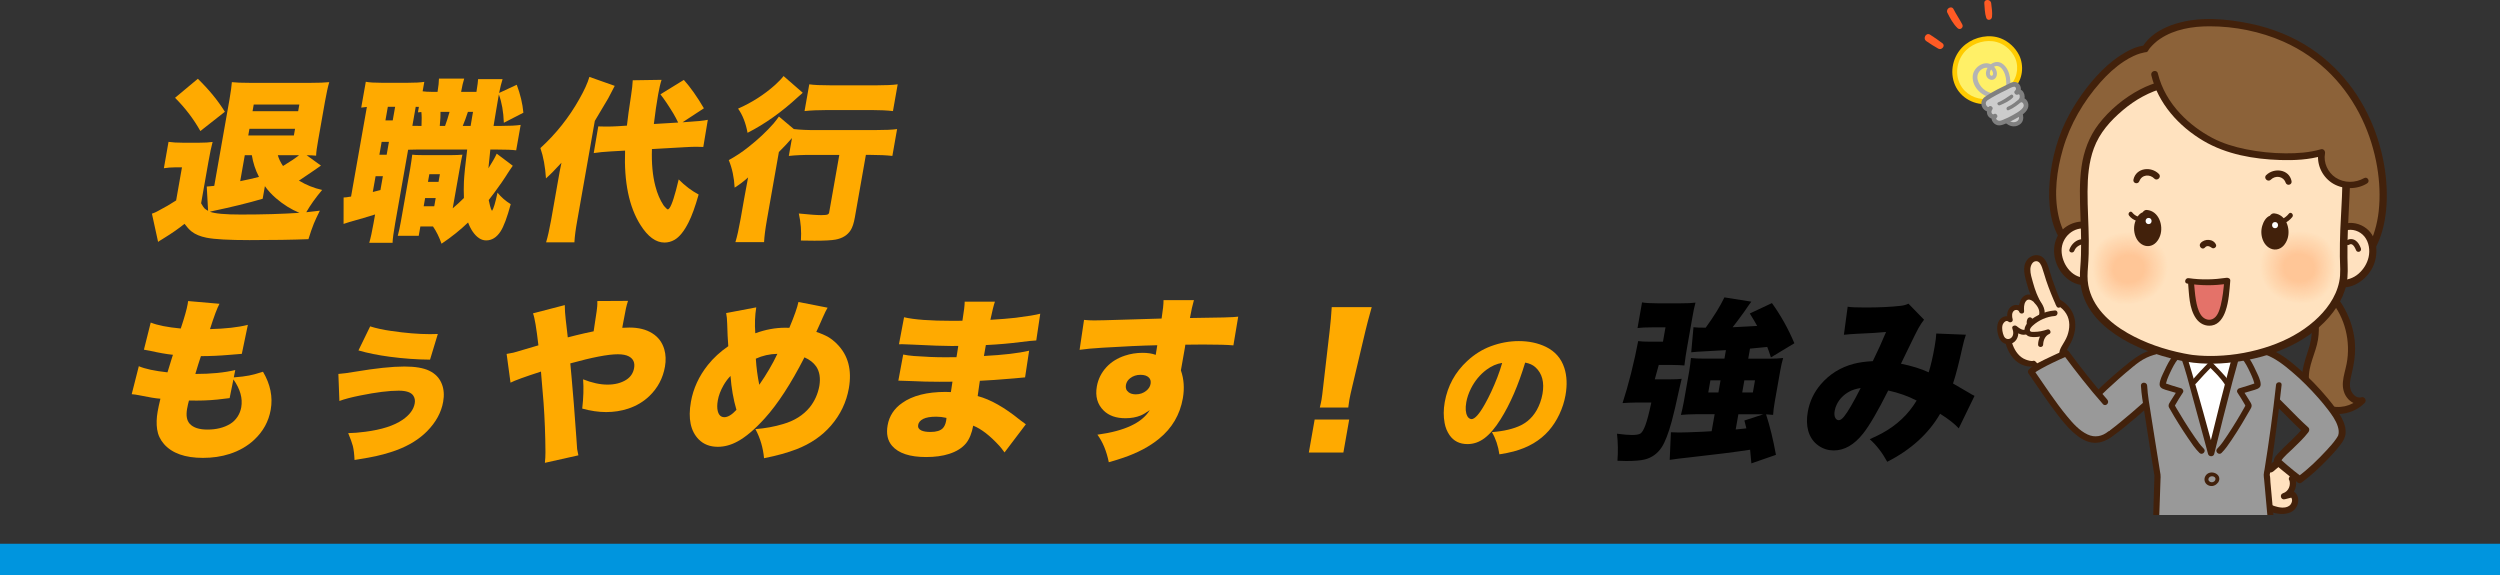 <?xml version="1.0" encoding="UTF-8"?>
<svg id="_レイヤー_2" data-name="レイヤー_2" xmlns="http://www.w3.org/2000/svg" xmlns:xlink="http://www.w3.org/1999/xlink" viewBox="0 0 1200 276">
  <rect x="0" y="0" width="1200" height="276" fill="#333333" stroke="none"/>
  <defs>
    <style>
      .cls-1 {
        fill: #ffdfba;
      }

      .cls-2 {
        fill: #ffdab4;
      }

      .cls-3 {
        fill: #ffd2a8;
      }

      .cls-4 {
        fill: #ffd3aa;
      }

      .cls-5 {
        fill: #ffd9b2;
      }

      .cls-6 {
        fill: #ffc799;
      }

      .cls-7 {
        fill: #ffd4ab;
      }

      .cls-8 {
        fill: #ffdeb9;
      }

      .cls-9 {
        fill: #fff;
      }

      .cls-10 {
        fill: #ffe1bf;
      }

      .cls-11 {
        fill: #ffe1be;
      }

      .cls-12 {
        fill: #ffcca0;
      }

      .cls-13 {
        fill: none;
      }

      .cls-14 {
        fill: #ffcea3;
      }

      .cls-15 {
        fill: #fff067;
      }

      .cls-16 {
        fill: #ffddb7;
      }

      .cls-17 {
        fill: #ffc798;
      }

      .cls-18 {
        fill: #ffd0a6;
      }

      .cls-19 {
        fill: #e47269;
      }

      .cls-20 {
        fill: #ffd5ac;
      }

      .cls-21 {
        fill: #ffcea2;
      }

      .cls-22 {
        fill: #ffcb9f;
      }

      .cls-23 {
        fill: #ffd2a9;
      }

      .cls-24 {
        fill: #ffc99b;
      }

      .cls-25 {
        fill: #ff5a24;
      }

      .cls-26 {
        fill: #fa0;
      }

      .cls-27 {
        fill: #ffdbb5;
      }

      .cls-28 {
        fill: #ffcb00;
      }

      .cls-29 {
        fill: #ffd7af;
      }

      .cls-30 {
        fill: #ffca9d;
      }

      .cls-31 {
        fill: #999;
      }

      .cls-32 {
        fill: #ffcfa4;
      }

      .cls-33 {
        fill: #ffe2bf;
      }

      .cls-34 {
        fill: #ffdfbb;
      }

      .cls-35 {
        fill: #ffdcb6;
      }

      .cls-36 {
        fill: #ffcb9e;
      }

      .cls-37 {
        fill: #ffdab3;
      }

      .cls-38 {
        fill: #0095de;
      }

      .cls-39 {
        fill: #ffc697;
      }

      .cls-40 {
        fill: #ffcda1;
      }

      .cls-41 {
        fill: #42210b;
      }

      .cls-42 {
        fill: #ccc;
      }

      .cls-43 {
        fill: #b3b3b3;
      }

      .cls-44 {
        fill: #ffd8b0;
      }

      .cls-45 {
        fill: #ffd8b1;
      }

      .cls-46 {
        fill: #ffd1a7;
      }

      .cls-47 {
        fill: gray;
      }

      .cls-48 {
        fill: #ffe1bd;
      }

      .cls-49 {
        fill: #ffd6ae;
      }

      .cls-50 {
        fill: #ffd0a5;
      }

      .cls-51 {
        fill: #ffd6ad;
      }

      .cls-52 {
        fill: #ffddb8;
      }

      .cls-53 {
        fill: #ffe0bc;
      }

      .cls-54 {
        clip-path: url(#clippath);
      }

      .cls-55 {
        fill: #8c6239;
      }

      .cls-56 {
        fill: #ffc99c;
      }

      .cls-57 {
        fill: #ffc89a;
      }
    </style>
    <clipPath id="clippath">
      <rect class="cls-13" x="943.37" y="4.15" width="207.84" height="243.06"/>
    </clipPath>
  </defs>
  <g id="_レイヤー_1-2" data-name="レイヤー_1">
    <g>
      <g>
        <g>
          <g class="cls-54">
            <g>
              <g>
                <path class="cls-55" d="M1100.8,128.81c8.99,2.99,18.27,11.46,22.94,19.7,4.67,8.24,6.17,18.23,4.11,27.48-.77,3.48-2.04,7.01-1.43,10.53.61,3.52,4.09,6.87,7.47,5.73-4.25,4.39-11.16,5.96-16.89,3.85-5.73-2.11-9.97-7.78-10.37-13.88-.41-6.32,2.91-12.22,4.19-18.43,2.65-12.93-3.86-26.11-12.49-36.09"/>
                <path class="cls-41" d="M1100.39,130.3c4.88,1.73,9.31,4.77,13.11,8.26,3.85,3.53,7.22,7.64,9.58,12.31,2.45,4.83,3.78,10.24,3.94,15.65.08,2.74-.12,5.49-.66,8.18-.57,2.87-1.5,5.67-1.76,8.6-.27,3.03.45,6,2.55,8.27,1.84,1.98,4.53,3,7.17,2.25-.53-.91-1.06-1.81-1.58-2.72-3.93,3.91-10.07,5.33-15.29,3.39-5-1.86-8.79-6.94-9.16-12.26-.46-6.68,3.3-12.74,4.35-19.2.99-6.08.17-12.28-1.93-18.05-2.48-6.83-6.47-12.98-11.18-18.47-1.43-1.67-3.84.76-2.41,2.41,8.54,9.92,15.18,23.24,11.6,36.55-1.74,6.45-4.93,12.85-3.32,19.68,1.35,5.71,5.66,10.55,11.16,12.58,6.34,2.33,13.8.45,18.49-4.32,1.12-1.14,0-3.19-1.58-2.72-2.16.64-4.01-1.13-4.87-2.97-1.17-2.51-.47-5.51.15-8.07,1.31-5.41,2.11-10.72,1.49-16.3-1.19-10.66-6.49-19.99-14.39-27.14-4.26-3.85-9.15-7.1-14.63-8.89-1.91-.62-2.68,2.32-.82,2.98h0Z"/>
              </g>
              <g>
                <g>
                  <g>
                    <g>
                      <path class="cls-10" d="M976.11,174.55c5.86,6.35,11.04,11.76,14.12,16.79,4.89-1.87,5.84-5.57,9.63-9.17-2.6-3.7-10.24-11.14-9.85-12.9.36-1.65,1.37-3.07,2.21-4.54,2.22-3.9,3.32-8.7,1.78-12.92-1.37-3.77-4.77-6.63-8.63-7.73-3.86-1.1-8.09-.52-11.71,1.2-4.39,2.09-7.98,5.93-9.46,10.56-1.47,4.63-.35,9.75,2.31,13.82,3.74,5.72,9.59,4.9,9.59,4.9Z"/>
                      <path class="cls-41" d="M975.14,175.53c4.82,5.27,10.07,10.44,13.85,16.55.31.5,1.04.91,1.64.67,2.24-.9,4.1-2.21,5.66-4.05,1.55-1.83,2.88-3.82,4.62-5.48.44-.42.59-1.26.23-1.78-1.68-2.41-3.71-4.57-5.63-6.79-.92-1.07-1.86-2.14-2.71-3.27-.33-.44-.66-.89-.94-1.37-.1-.18-.19-.36-.29-.54-.1-.18.12.06,0-.03-.19-.13.18-.3-.03.02-.03.04-.23.46.01.02.13-.24.16-.55.26-.81.18-.46.41-.91.64-1.35.52-.99,1.13-1.93,1.62-2.94.89-1.84,1.57-3.79,1.89-5.81.62-3.98-.24-7.94-2.78-11.1-5.31-6.6-15.07-6.79-21.92-2.63-6.9,4.18-10.77,12.19-8.53,20.13,1.13,3.99,3.54,8.06,7.41,9.89,1.32.62,2.71,1.02,4.17,1.1.43.02.86.01,1.29-.03.21-.02.42-.05.63-.08.26-.04-.34.04-.11,0,1.62-.22,1.64-2.8,0-2.58-1.18.16-2.62-.25-3.72-.65-3.07-1.12-5.07-3.93-6.22-6.88-1.35-3.45-1.52-7.27-.05-10.71,1.34-3.14,3.76-5.78,6.67-7.54,6.05-3.66,14.98-3.46,19,3.1,1.97,3.22,1.76,7.15.5,10.58-.66,1.8-1.72,3.34-2.66,4.99-.64,1.12-1.42,2.63-1.06,3.96.61,2.28,2.79,4.33,4.28,6.06,1.92,2.22,4.02,4.35,5.74,6.73.08-.59.15-1.19.23-1.78-2.98,2.94-4.92,7.18-8.98,8.81.55.22,1.09.45,1.64.67-3.92-6.31-9.36-11.63-14.4-17.03-1.22-1.31-3.15.64-1.95,1.95Z"/>
                    </g>
                    <g>
                      <path class="cls-10" d="M988.3,146.24c-2.23-4.97-4.52-10.88-6.28-16.97-.65-2.24-1.68-4.86-3.97-5.34-2-.42-3.98,1.22-4.63,3.16-.65,1.94-.28,4.06.21,6.05,1.34,5.41,2.42,8.63,5.07,13.54"/>
                      <path class="cls-41" d="M989.53,145.52c-1.65-3.75-3.14-7.57-4.45-11.45-.67-1.98-1.22-3.98-1.87-5.97-.47-1.46-1.1-2.95-2.17-4.08-2.47-2.6-6.32-1.77-8.24,1.03-2.25,3.3-.87,7.66.09,11.16.51,1.86,1.09,3.69,1.81,5.48.78,1.94,1.59,4,2.86,5.67.82,1.08,2.96.53,2.42-1.02-.65-1.88-1.67-3.59-2.41-5.44-.69-1.72-1.26-3.49-1.75-5.28-.57-2.05-1.3-4.24-1.25-6.38.04-1.61.95-3.98,2.94-3.87,1.49.08,2.26,1.85,2.69,3.06.73,2.04,1.27,4.16,1.96,6.21,1.42,4.19,3.09,8.3,4.92,12.32.76,1.67,3.18.22,2.45-1.43h0Z"/>
                    </g>
                    <g>
                      <path class="cls-10" d="M977.3,144.31c1.45,1.4,2.58,3.32,2.8,4.67.28,1.69-.09,3.6-1.33,4.74-1.24,1.14-3.43,1.17-4.43-.21-.81,1.13.11,2.76-.23,4.12-.35,1.39-1.99,2.08-3.36,1.83s-2.53-1.17-3.63-2.06c.75,1.7.65,3.86-.52,5.27-1.17,1.42-3.46,1.8-4.84.59-.9-.79-1.27-2.04-1.54-3.22-.39-1.78-.61-3.75.24-5.35.85-1.6,3.17-2.42,4.44-1.15-.58-1.8-.4-4.02.98-5.27,1.38-1.25,4.03-.77,4.48,1.07-.19-2.19.05-4.67,1.65-6.11,1.58-1.42,3.63-.51,5.27,1.07Z"/>
                      <path class="cls-41" d="M976.38,145.23c1.43,1.44,2.74,3.3,2.48,5.43-.11.92-.51,1.94-1.38,2.39-.81.42-1.72.31-2.3-.39-.5-.6-1.52-.37-1.87.24-.4.7-.54,1.42-.49,2.22.05.81.46,1.9-.1,2.61-1.28,1.62-3.69-.35-4.74-1.2-.82-.67-2.54-.07-2.04,1.19.57,1.45.72,3.48-.68,4.53-1.27.95-2.76.46-3.39-.93-.66-1.48-1.06-3.57-.68-5.16.25-1.05,1.66-2.83,2.87-1.77.86.75,2.36.05,2.01-1.17-.37-1.28-.52-3.16.67-4.1.74-.59,2.16-.45,2.47.54.39,1.24,2.47,1.09,2.36-.32-.11-1.51-.14-3.23.7-4.55,1.18-1.84,2.89-.75,4.19.34,1.13.95,2.71-.56,1.65-1.65-1.77-1.81-4.59-3.07-6.79-1.22-2.04,1.71-2.34,4.6-2.15,7.08.79-.11,1.58-.21,2.36-.32-.72-2.3-3.41-3.27-5.55-2.23-2.58,1.25-2.95,4.6-2.23,7.07.67-.39,1.34-.78,2.01-1.17-1.93-1.68-4.83-.96-6.17,1.13-1.56,2.42-.99,6.27.19,8.75,1.18,2.47,4.08,3.36,6.46,1.99,2.58-1.49,3.1-4.91,2.05-7.49-.68.4-1.36.79-2.04,1.19,1.94,1.56,4.3,3.19,6.87,2.07,1.02-.45,1.85-1.29,2.14-2.38.32-1.19-.49-2.79.11-3.84-.62.08-1.25.16-1.87.24,2.25,2.71,6.23,1.33,7.45-1.61,1.43-3.44-.3-6.89-2.74-9.35-1.18-1.18-3.01.65-1.83,1.83Z"/>
                    </g>
                    <g>
                      <path class="cls-10" d="M986.33,150.35c-4.07.26-8.12,2.01-11.55,5.01-1.05.92-2.16,2.53-1.61,3.93.4,1.01,1.43,1.21,2.32,1.23,2.53.07,5.09-.35,7.56-1.24-2.02.76-3.57,3.41-3.56,6.1"/>
                      <path class="cls-41" d="M986.33,149.01c-2.74.21-5.36.94-7.81,2.19-2.3,1.17-5.09,2.89-6.29,5.26-1.11,2.19-.21,4.78,2.34,5.2,2.86.47,6.13-.29,8.81-1.24-.3-.72-.61-1.44-.91-2.16-2.76,1.18-4.11,4.26-4.19,7.12-.04,1.57,2.4,1.57,2.44,0,.05-2.03.97-4.24,2.94-5.08,1.23-.52.35-2.6-.91-2.16-2.06.71-4.17,1.15-6.35,1.16-.69,0-1.9.17-2.05-.73-.14-.82.86-1.79,1.38-2.28,2.87-2.62,6.73-4.32,10.6-4.61,1.71-.13,1.72-2.8,0-2.68h0Z"/>
                    </g>
                  </g>
                  <g>
                    <path class="cls-31" d="M1044.82,169.87c-5.33-3.27-14.39-.75-19.79,3.46-9.01,7.04-18.25,15.74-22.38,20.33-3.6,3.99.69,21.54,9.59,15.17,11.66-8.35,27.35-23.59,32.97-28.05"/>
                    <path class="cls-41" d="M1045.42,168.83c-3.92-2.34-8.9-1.98-13.12-.7-5.12,1.56-9.1,4.82-13.16,8.18-4.29,3.55-8.45,7.26-12.46,11.13-1.53,1.47-3.03,2.97-4.48,4.52-.9.96-1.57,1.9-1.93,3.19-.77,2.78-.38,5.96.44,8.68.81,2.7,2.29,5.66,4.86,7.08,3.16,1.74,6.14.17,8.76-1.75,3.88-2.84,7.6-5.89,11.25-9.02,4.1-3.51,8.11-7.11,12.12-10.71,2.83-2.54,5.79-4.98,8.54-7.62,1.17-1.13-.36-3.2-1.76-2.28-2.5,1.63-4.66,3.8-6.87,5.78-3.08,2.76-6.14,5.54-9.24,8.28-3.48,3.08-6.99,6.12-10.59,9.05-1.63,1.33-3.27,2.65-4.96,3.91-1.16.87-2.41,1.96-3.88,2.14-2.07.26-3.6-1.69-4.52-3.52-1.14-2.27-1.66-4.96-1.53-7.5.05-.95.24-2.01.64-2.71.5-.87,1.97-2.2,2.9-3.15,3.35-3.42,6.87-6.69,10.46-9.86,2.3-2.04,4.64-4.04,7.02-5.98,2.05-1.67,4.09-3.2,6.51-4.32,4.11-1.9,9.65-3.17,13.81-.76,1.34.78,2.53-1.28,1.21-2.07h0Z"/>
                  </g>
                  <g>
                    <path class="cls-31" d="M1010.46,192.89c-8.38-9.48-18.7-23.4-18.7-23.4,0,0-13.72,5.82-16.82,8.9,6.51,9.38,11.88,17.6,17.41,24,6.94,8.03,13.76,11.62,20.68,5.68"/>
                    <path class="cls-41" d="M1011.52,191.84c-6.51-7.39-12.59-15.2-18.45-23.11-.54-.72-1.24-.89-2.07-.54-2.49,1.05-4.94,2.18-7.38,3.35-3.3,1.59-7.09,3.21-9.76,5.78-.45.44-.61,1.3-.24,1.85,4.59,6.64,9.02,13.42,13.96,19.81,2.3,2.98,4.69,5.96,7.5,8.48,2.48,2.23,5.43,4.34,8.79,4.93,3.84.68,7.3-.81,10.19-3.28,1.43-1.23-.62-3.21-2.05-2.05-2.95,2.4-6.44,3.13-9.95,1.5-3.97-1.85-7.05-5.34-9.79-8.65-5.83-7.04-10.8-14.78-16.01-22.27-.08.62-.16,1.23-.24,1.85,1.06-1.03,2.47-1.8,3.8-2.55,1.83-1.03,3.7-1.97,5.59-2.88,2.35-1.13,4.72-2.22,7.12-3.24l-2.07-.54c6.03,8.11,12.27,16.12,18.96,23.69,1.27,1.44,3.37-.67,2.1-2.1h0Z"/>
                  </g>
                </g>
                <g>
                  <path class="cls-10" d="M1045.81,276.4c-.11,2.77,5.16,53.57,5.05,56.33-.02.6-7.73,11.57-8.08,14.85-.62,5.77,5.47,9.41,12.21,4.22,2.7-2.08,7.24-13.91,6.71-18.26-.18-1.46.68-61.36-.75-58.56"/>
                  <path class="cls-41" d="M1044.32,276.4c-.04,1.31.15,2.66.26,3.97.22,2.7.47,5.39.71,8.08.67,7.31,1.37,14.62,2.06,21.93.59,6.22,1.19,12.44,1.69,18.67.07.83.13,1.66.18,2.49.02.26.02.52.04.78.03.31-.05.61.05.05.09-.51.1-.2-.04.01-.14.22-.26.45-.4.67-.37.61-.75,1.2-1.13,1.8-1.03,1.63-2.07,3.26-3.06,4.91-1.86,3.12-4.16,6.57-3.39,10.37,1.02,5,6.43,6.78,10.84,5.12,2.13-.8,4.07-2.04,5.39-3.9,1.12-1.58,1.94-3.37,2.69-5.14,1.57-3.69,3.29-8.05,3.15-12.13-.33-9.84.04-19.74.06-29.58.01-6.7.02-13.4-.11-20.09-.04-2.23-.09-4.46-.22-6.69-.07-1.12.02-2.62-.58-3.61-.68-1.12-2.34-1.11-2.98.05-1,1.85,1.82,3.5,2.82,1.65.1-.18-.1.29-.21.26-.1.08-.21.16-.31.24-.64-.08-1.28-.16-1.91-.24-.15-.1-.35-.53-.34-.57-.02.1.07.35.1.45.09.35-.05-.48,0-.02.01.13.03.26.04.38.03.34.06.69.08,1.04.13,2.02.18,4.05.22,6.07.13,6.21.14,12.43.13,18.65,0,10.31-.32,20.65-.11,30.97.05,2.33-.29,4.43-.94,6.68-.99,3.42-2.36,7.6-4.61,10.29-2.24,2.67-8.27,4.28-9.85.1-.61-1.62-.33-2.61.32-4.06.74-1.64,1.66-3.21,2.58-4.76,1.49-2.52,3.37-4.94,4.63-7.58.53-1.1.2-2.57.1-3.74-.45-5.52-1.01-11.04-1.55-16.56-1.16-11.92-2.61-23.85-3.39-35.8-.03-.4-.06-.8-.05-1.2.06-1.92-2.91-1.91-2.98,0h0Z"/>
                </g>
                <g>
                  <g>
                    <path class="cls-10" d="M1100.23,229.84c1.37,3.2-.61,7.38-3.95,8.35,1.3-.33,2.6-.65,3.91-.98,2.21,1.35,1.82,5.01-.22,6.61-2.03,1.6-4.92,1.57-7.44.97-4.9-1.16-9.58-4.66-10.62-9.58-1.04-4.92,3.01-10.71,8.01-10.19l9.92-8.3,5.86,4.7-5.48,8.42Z"/>
                    <path class="cls-41" d="M1098.79,230.24c.99,2.53-.24,5.65-2.92,6.5-1.84.59-1.09,3.38.8,2.91,1.3-.32,2.61-.64,3.9-.98-.39-.05-.77-.1-1.16-.15,1.47.98.65,3.38-.53,4.23-2.01,1.45-4.95.87-7.12.17-3.86-1.25-8.01-4.45-8.32-8.81-.14-1.9.58-3.87,1.82-5.31.61-.71,1.36-1.33,2.23-1.7.99-.42,1.92-.12,2.9-.39.69-.19,1.41-.98,1.95-1.43,1.04-.87,2.09-1.73,3.13-2.61,1.87-1.57,3.75-3.13,5.62-4.7h-2.49c1.96,1.57,3.94,3.1,5.91,4.65-.09-.69-.18-1.37-.27-2.06-1.8,2.82-3.53,5.69-5.36,8.49-1.1,1.68,1.6,3.24,2.69,1.57-.38.58.13-.18.28-.38.21-.28.4-.57.6-.87.65-.97,1.3-1.94,1.94-2.91.93-1.39,1.85-2.79,2.78-4.18.38-.57.29-1.6-.27-2.06-1.94-1.58-3.86-3.18-5.82-4.75-.8-.64-1.69-.67-2.49,0-3.3,2.77-6.61,5.53-9.9,8.31.41-.17.82-.34,1.23-.51-3.72-.27-7.07,2.19-8.67,5.44-1.73,3.52-1.48,7.53.68,10.82,2.19,3.35,5.82,5.68,9.66,6.68,3.74.97,8.89.8,10.86-3.15.86-1.72,1.02-3.89.01-5.6-.45-.77-1.32-1.74-2.28-1.76-.69-.02-1.47.31-2.14.48-.72.18-1.45.37-2.17.55.27.97.54,1.94.8,2.91,4.09-1.33,6.6-6.11,4.98-10.21-.7-1.76-3.57-1-2.87.79Z"/>
                  </g>
                  <path class="cls-31" d="M1032.23,172.39c16.66-14.84,46.92-12.6,57.07-2.82,2.32,2.24,1.55,19.44,1.55,19.44l-57.5-.51-1.12-16.11Z"/>
                  <g>
                    <path class="cls-31" d="M1087.43,168.53c11.07,3.57,27.5,21.29,33.08,29.55,2.22,3.28,4.4,7.12,3.55,10.98-.76,3.46-12.99,15.93-20.2,21.17-2.96-2.19-10.98-8.69-10.8-9.17.88-2.39,9.8-9.61,13.75-14.73-5.97-5.34-13.57-13.87-19.85-19.08"/>
                    <path class="cls-41" d="M1087,170.09c4.89,1.63,9.21,5.04,13.08,8.33,4.55,3.86,8.78,8.11,12.72,12.59,1.63,1.85,3.22,3.74,4.7,5.71,1.81,2.41,3.71,5,4.62,7.9.44,1.39.69,2.95.22,4.37.02-.06.06-.1-.08.16-.08.14-.15.28-.23.42-.22.38-.46.75-.71,1.11-1.32,1.91-2.89,3.65-4.46,5.35-4.23,4.58-8.8,9.07-13.85,12.75h1.69c-2.25-1.67-4.42-3.45-6.56-5.25-.95-.8-1.89-1.6-2.8-2.44-.29-.27-.55-.62-.86-.86-.12-.15-.09-.1.1.14-.27-.45-.26,0,.03,1.34.11-.07.22-.39.3-.5,1.38-2.09,3.88-4.15,5.79-6,2.53-2.45,5.11-4.9,7.28-7.69.53-.68.74-1.7,0-2.36-3.46-3.1-6.69-6.44-9.95-9.74-3.27-3.3-6.52-6.77-10.26-9.55-1.48-1.1-3.29,1.3-1.96,2.54,3.37,3.14,6.74,6.26,10,9.53,3.23,3.23,6.42,6.53,9.81,9.59v-2.36c-3.59,4.59-8.24,8.2-12.14,12.49-1.23,1.35-2.97,3.15-1.47,4.92,1.26,1.48,2.92,2.69,4.41,3.92,2.16,1.78,4.34,3.53,6.59,5.19.43.32,1.26.32,1.69,0,4.85-3.56,9.28-7.76,13.42-12.11,1.88-1.98,3.71-4.03,5.36-6.21,1.3-1.73,2.3-3.37,2.42-5.58.22-3.98-2.01-7.72-4.18-10.88-1.39-2.01-2.91-3.93-4.47-5.8-4.03-4.83-8.41-9.38-13.11-13.55-4.77-4.23-10.12-8.56-16.27-10.57-1.99-.65-2.83,2.47-.86,3.12h0Z"/>
                  </g>
                </g>
                <g>
                  <path class="cls-31" d="M1063.37,261.83c1.28,32.12.79,70.61.24,71.16-2.44,2.46-15.14,1.14-15.44-2.01-1.5-15.72-11.61-70.4-9.78-89.67l25.33-3.02"/>
                  <path class="cls-41" d="M1061.84,261.83c.58,16.72.75,33.46.65,50.18-.03,5.52-.07,11.04-.25,16.56-.04,1.29-.14,2.57-.2,3.86-.02.48.13-.39,0-.01-.01.03-.01.06-.02.09-.05.12.31-.61.31-.61-.02-.16.23-.01-.07.03-.63.08-1.6.53-2.52.61-2.55.22-5.23,0-7.69-.74-.5-.15-.96-.3-1.39-.51-.49-.24-.66-.39-.88-.59.28.26-.21-.12,0,0,.02.01.04.2.03.01-.03-.43-.09-.87-.14-1.3-.5-4.48-1.17-8.95-1.82-13.42-1.84-12.55-3.83-25.07-5.44-37.65-1.43-11.25-3.01-22.77-2.61-34.14.03-.96.09-1.92.18-2.88-.53.53-1.06,1.06-1.58,1.58,7.4-.88,14.8-1.77,22.2-2.65.74-.09,1.48-.18,2.22-.28.22-.03.43-.06.65-.08.81-.11-.16.02.25-.03,1.98-.24,2-3.37,0-3.13-7.4.88-14.8,1.75-22.2,2.63-1.04.12-2.08.25-3.12.37-.91.11-1.5.64-1.58,1.58-.45,4.83-.2,9.74.12,14.57.42,6.33,1.1,12.65,1.86,18.95,1.6,13.34,3.59,26.64,5.54,39.94.7,4.73,1.39,9.36,1.94,14.05.1.88.1,1.85.31,2.72.26,1.07,1.09,1.85,2,2.4,2.24,1.36,5.14,1.75,7.7,1.93,2.42.17,5.42.23,7.6-1.02,1.34-.77,1.46-1.71,1.56-3.09.31-4.4.3-8.84.35-13.24.19-16.66,0-33.34-.62-49.99-.08-2.23-.17-4.46-.27-6.69-.09-1.96-3.13-1.98-3.06,0h0Z"/>
                </g>
                <g>
                  <path class="cls-10" d="M1080.32,276.96c.18,2.76-3.69,53.69-3.51,56.45.04.6,8.05,11.35,8.49,14.62.78,5.75-5.21,9.56-12.09,4.55-2.75-2-7.61-13.7-7.21-18.07.14-1.47-2.36-61.31-.86-58.56"/>
                  <path class="cls-41" d="M1078.83,276.96c.07,1.2-.07,2.43-.14,3.62-.14,2.53-.31,5.06-.48,7.59-.46,6.93-.96,13.86-1.45,20.79-.44,6.26-.89,12.52-1.28,18.78-.1,1.67-.23,3.34-.27,5.01-.04,1.8,1.26,3.2,2.22,4.64,2.02,3.04,4.2,6.09,5.74,9.41,1.33,2.86-.09,6.47-3.71,6.49-2.13.01-4.65-1.21-5.79-2.49-1.05-1.17-1.85-2.8-2.55-4.25-1.63-3.34-3.35-7.33-3.51-11.09-.13-2.97-.1-5.97-.2-8.94-.2-6.19-.41-12.38-.59-18.57-.19-6.53-.37-13.06-.47-19.59-.06-3.91-.23-7.89.13-11.8-.07.73-.05.07.03-.06.11-.19-.2.37-.23.4-.76.93-2.12.62-2.55-.11,1.05,1.82,3.88.18,2.82-1.65-.66-1.14-2.3-1.19-2.98-.04-.3.5-.34,1.14-.39,1.7-.16,1.66-.15,3.34-.16,5.01-.03,6.15.14,12.29.3,18.44.3,11.21.9,22.42,1.05,33.64.03,2.44.36,4.71,1.08,7.05,1.2,3.92,2.82,8.1,5.32,11.39,2.73,3.59,8.73,5.59,12.77,3.09,3.62-2.23,4.13-6.67,2.44-10.26-1.61-3.42-3.86-6.56-5.97-9.68-.4-.59-.8-1.18-1.18-1.77-.12-.18-.43-.93-.61-1,.32.13.14,1.03.18.28.01-.28.01-.55.02-.83.18-5.23.59-10.45.93-15.67.84-12.74,1.98-25.49,2.44-38.25.02-.43.04-.86.02-1.29-.11-1.9-3.08-1.92-2.98,0h0Z"/>
                </g>
                <g>
                  <path class="cls-31" d="M1044.8,237.23l41.97,4.47c3.93,14.61-6.32,74.16-7.41,89.91-.22,3.16-12.88,4.84-15.39,2.45-.57-.54-.47-32.44-.96-75.79l-5.16-2.14"/>
                  <path class="cls-41" d="M1044.8,238.76c12.27,1.36,24.55,2.73,36.82,4.05,1.72.18,3.43.37,5.15.55-.53-.41-1.07-.81-1.6-1.22.48,1.83.57,2.97.69,4.9.15,2.37.15,4.74.1,7.11-.13,6.07-.61,12.14-1.19,18.18-1.27,13.41-3.09,26.75-4.84,40.1-.66,5.05-1.34,10.11-1.87,15.18-.1.91-.18,1.83-.25,2.75-.03.37-.07.74-.08,1.11,0,.14,0-.06,0-.06-.14.01.17-.09,0,0-.1.06-.18.19-.28.26-.6.44-1.94.93-2.92,1.19-1.4.37-2.84.58-4.29.67-1.28.07-2.63.1-3.89-.17-.51-.11-.79-.28-1.12-.37-.42-.11.02-.07-.03,0-.03-.03-.07-.06-.1-.09l.24.31c.2.35.2.46.12.27-.15-.39.02.33,0,.07-.01-.19-.03-.38-.05-.57-.04-.54-.06-1.09-.08-1.63-.17-4.37-.19-8.75-.23-13.12-.18-17.24-.25-34.48-.42-51.72-.03-2.75-.06-5.51-.09-8.26,0-.77-.5-1.25-1.16-1.53-1.72-.71-3.44-1.41-5.16-2.12-.79-.33-1.71.35-1.93,1.09-.26.9.32,1.6,1.09,1.93.17.07.05.02-.07-.03.23.1.45.19.68.29.66.28,1.31.56,1.97.83.86.36,1.72.71,2.58,1.07-.39-.51-.78-1.02-1.16-1.53.21,18.93.32,37.86.47,56.78.04,5.05.06,10.11.21,15.16.03,1.12.04,2.26.17,3.38.2,1.8,1.63,2.55,3.34,2.9,3.02.62,6.31.31,9.29-.38,2.15-.5,5.43-1.45,6.03-3.94.44-1.84.39-3.94.6-5.82.28-2.5.59-4.99.91-7.48,1.72-13.52,3.63-27.01,5.08-40.56.7-6.57,1.32-13.16,1.64-19.76.24-4.94.39-9.98-.31-14.89-.12-.81-.26-1.61-.47-2.39-.2-.77-.87-1.14-1.6-1.22-12.27-1.3-24.55-2.57-36.82-3.82-1.72-.17-3.43-.35-5.15-.53-1.96-.2-1.93,2.85,0,3.06h0Z"/>
                </g>
                <g>
                  <path class="cls-31" d="M1093.85,184.79c-2.36,22.09-5.81,43.1-5.81,43.1l2.16,23.74s-9.83,2.78-20.74.35c-6.36-1.41-7.07-2.82-7.07-2.82,0,0-.24,1.02-5.66,2.82-7.42,2.47-21.8-2.12-21.8-2.12l.71-21.6s-6.2-37.35-6.48-43.12"/>
                  <path class="cls-41" d="M1092.49,184.79c-1.49,13.59-3.35,27.13-5.52,40.63-.13.8-.37,1.66-.39,2.47-.02.78.14,1.61.21,2.39.36,4.01.73,8.03,1.09,12.04.28,3.1.56,6.21.84,9.31.36-.47.72-.94,1.07-1.41-4.18,1.17-8.73,1.44-13.04,1.24-3.71-.17-7.48-.77-10.99-2.03-.73-.26-1.45-.57-2.09-1.02-.12-.08.12.13-.14-.13-.21-.22.19.3.1.14-.6-1.13-2.34-.83-2.67.35-.04.14.19-.45.12-.29.12-.28.13-.08.08-.11,0,0-.4.35-.05.07-.11.09-.22.16-.34.23-1.25.76-2.62,1.28-3.99,1.75-2.89.99-5.95.95-8.96.66-4.22-.4-8.47-1.33-12.52-2.62.35.46.71.93,1.06,1.39.13-4.01.28-8.02.43-12.03.09-2.5.17-5,.25-7.51.03-.88.12-1.75-.01-2.62-1.46-9.46-3.09-18.9-4.52-28.37-.71-4.72-1.63-9.43-1.87-14.19-.1-1.91-3.08-1.92-2.99,0,.21,4.14.99,8.29,1.6,12.38.9,6.04,1.85,12.08,2.82,18.11.65,4.08,1.32,8.15,1.99,12.23.04.26.1.53.13.79-.11-.91-.07.32-.08.56-.07,2.19-.15,4.38-.21,6.57-.15,4.7-.26,9.39-.42,14.09-.02.65.47,1.2,1.06,1.39,3.23,1.03,6.58,1.78,9.92,2.3,2.64.41,5.34.71,8.02.58,2.86-.13,5.47-.91,8.08-2.07,1.1-.49,2.86-1.21,3.23-2.52-.89.12-1.78.23-2.67.35.57,1.07,2.09,1.65,3.13,2.07,3.52,1.43,7.43,2.07,11.2,2.35,4.97.36,10.3.07,15.13-1.28.57-.16,1.13-.78,1.07-1.41-.61-6.72-1.22-13.45-1.84-20.17-.1-1.07-.04-2.32-.31-3.36-.12-.49-.12.39-.05.03.08-.4.13-.82.19-1.22.76-4.82,1.46-9.64,2.13-14.47,1.28-9.2,2.44-18.41,3.41-27.65.18-1.74-2.53-1.72-2.71,0h0Z"/>
                </g>
                <g>
                  <path class="cls-9" d="M1048.16,171.09c2.38,6.08,13.19,46.4,13.19,46.4,0,0,7.21-30.12,12.16-47.45"/>
                  <path class="cls-41" d="M1046.79,171.47c2.29,5.94,3.77,12.29,5.47,18.41,2.12,7.62,4.19,15.26,6.23,22.9.46,1.71.91,3.41,1.37,5.12.38,1.44,2.6,1.48,2.96,0,2.8-11.54,5.71-23.06,8.72-34.55,1.13-4.3,2.47-8.57,3.45-12.9.44-1.95-2.33-2.69-2.97-.82-1.28,3.71-2.16,7.59-3.17,11.38-1.08,4.07-2.13,8.15-3.17,12.23-1.68,6.62-3.32,13.25-4.92,19.89-.32,1.31-.59,2.64-.9,3.96h2.96c-3.45-12.73-6.94-25.46-10.68-38.11-.82-2.76-1.58-5.57-2.63-8.26-.65-1.68-3.39-.95-2.73.75h0Z"/>
                </g>
                <path class="cls-41" d="M1043.43,170.24c-1.9,2.28-3.28,4.99-4.51,7.67-.9,1.97-2.3,4.44-2.31,6.68,0,2.02,2.69,2.43,4.19,2.91,1.79.57,3.58,1.1,5.39,1.59-.28-.69-.56-1.37-.84-2.06-1.13,1.8-2.3,3.56-3.4,5.38-.43.72-1.15,1.64-1.03,2.52.07.51.4,1,.65,1.44,2.71,4.78,5.65,9.46,8.74,14,1.65,2.43,3.34,4.97,5.44,7.04,1.33,1.32,3.4-.74,2.06-2.06-1.66-1.65-3.02-3.61-4.35-5.53-1.72-2.48-3.36-5.01-4.96-7.57-1.3-2.08-2.58-4.17-3.81-6.29-.32-.56-.62-1.14-.96-1.68-.02-.03-.07-.17-.1-.19.15.09.06,1.17.03,1.15-.03-.01.52-.98.56-1.04,1.12-1.96,2.31-3.88,3.56-5.76.52-.77-.02-1.81-.84-2.06-1.48-.44-2.95-.88-4.42-1.34-.95-.3-1.9-.6-2.84-.95-.28-.1-.46-.27-.6-.25-.05-.03-.1-.05-.15-.08.36.23.55.54.56.92-.08-.01.14-.43-.01-.06.32-.77.46-1.66.75-2.46.43-1.14.92-2.25,1.44-3.35,1.06-2.23,2.21-4.6,3.8-6.51,1.2-1.43-.86-3.51-2.06-2.06h0Z"/>
                <path class="cls-41" d="M1076.28,172.3c1.6,1.91,2.74,4.28,3.8,6.51.52,1.1,1.01,2.21,1.44,3.35.3.79.44,1.68.75,2.46-.15-.38.08.05-.01.06.01-.38.2-.69.56-.92-.03.02-.07.04-.11.06-.17-.03-.36.16-.64.27-.94.35-1.89.65-2.84.95-1.47.46-2.94.9-4.42,1.35-.82.25-1.35,1.28-.84,2.06,1.08,1.61,2.08,3.26,3.07,4.93.26.43.51.86.75,1.3.06.11.15.41.25.48.13.1-.14.23-.05-.11.06-.22-.11-.85.13-.96-.22.1-.55,1.03-.67,1.24-2.56,4.6-5.3,9.12-8.22,13.51-1.5,2.25-3.02,4.61-4.95,6.52-1.33,1.32.73,3.39,2.06,2.06,1.81-1.8,3.28-3.97,4.7-6.07,1.8-2.65,3.49-5.36,5.15-8.1,1.27-2.11,2.53-4.24,3.73-6.39.24-.43.52-.86.71-1.32.39-.94.03-1.63-.44-2.45-1.19-2.06-2.54-4.03-3.8-6.05-.28.69-.56,1.37-.84,2.06,1.81-.49,3.61-1.02,5.39-1.59,1.5-.48,4.2-.89,4.19-2.91,0-2.24-1.4-4.7-2.31-6.68-1.23-2.68-2.61-5.39-4.51-7.67-1.2-1.44-3.26.63-2.06,2.06h0Z"/>
                <path class="cls-41" d="M1054.1,184.09c2.5-2.86,5.14-5.61,7.78-8.34h-1.74c2.81,2.79,5.86,5.69,7.97,9.06.82,1.31,2.78.16,2.07-1.21-1.13-2.18-3.06-4.06-4.71-5.85-1.17-1.27-2.37-2.52-3.59-3.73-.46-.46-1.27-.48-1.74,0-2.64,2.73-5.28,5.48-7.78,8.35-1.03,1.18.69,2.92,1.73,1.73h0Z"/>
                <g>
                  <path class="cls-31" d="M1064.04,230.99c-1.72,2.93-6.19.87-4.66-1.95,1.54-2.85,6.3-.86,4.66,1.95Z"/>
                  <path class="cls-41" d="M1063.31,230.56c-.55.82-1.5,1.17-2.43.75-.84-.38-1.12-1.2-.59-1.99.94-1.41,3.89-.6,2.97,1.2-.53,1.03.99,1.93,1.56.91,2.17-3.87-3.97-6.47-6.15-3.06-1.04,1.64-.48,3.71,1.26,4.56,1.8.88,3.83.14,4.83-1.54.56-.93-.85-1.73-1.44-.84Z"/>
                </g>
              </g>
              <g>
                <g>
                  <path class="cls-55" d="M1029.75,23.46s-16.76.93-34.35,31.16c-11.65,20.02-16.79,58.31,4.43,67.95l128.82,3.93c26.14-5.58,24.18-98.84-49.49-113.57-40.11-8.02-49.42,10.53-49.42,10.53Z"/>
                  <path class="cls-41" d="M1029.75,21.82c-4.22.24-8.51,2.57-11.96,4.8-4.4,2.85-8.33,6.43-11.82,10.32-4.94,5.51-9.27,11.71-12.81,18.2-5.33,9.77-8.4,20.95-9.33,32.02-.85,10.09.11,21.6,6.49,29.9,1.48,1.93,3.2,3.6,5.19,5,1.2.85,2.89,2.1,4.39,2.21.84.06,1.7.05,2.54.08,4.76.15,9.52.29,14.28.44,7.61.23,15.22.47,22.83.7,8.97.28,17.95.55,26.92.83,8.82.27,17.63.54,26.45.81,7.26.22,14.52.45,21.78.67,4.17.13,8.35.26,12.52.39,3.25.1,6.14-1.41,8.55-3.55,4-3.57,6.32-8.82,7.74-13.88,1.87-6.62,2.38-13.63,2.08-20.48-.35-8.06-1.84-16.09-4.34-23.76-2.71-8.32-6.61-16.29-11.69-23.43-5.47-7.69-12.24-14.38-20.08-19.65-8.77-5.9-18.77-9.88-29.1-12.04-11.74-2.45-24.62-3.61-36.25.05-5.35,1.68-10.77,4.51-14.3,9-.41.53-.86,1.07-1.18,1.66-.02.04-.04.07-.06.11-.58,1.02.02-.04-.06.11-.03.06-.06.11-.09.16-.03.05-.05.1-.08.15-.93,1.85,1.85,3.49,2.79,1.63.02-.05.05-.09.07-.14.03-.05.06-.1.09-.16.17-.27-.43.59-.04.05.06-.09.13-.18.2-.27.14-.2.28-.39.42-.59.09-.13-.25.3.06-.07.12-.14.23-.28.35-.42.59-.68,1.24-1.32,1.9-1.93,1.09-1,1.49-1.31,2.68-2.11,6.89-4.62,15.49-6.01,23.75-6.01,11.98,0,24.41,2.48,35.39,7.34,8.61,3.81,16.45,9.18,23.04,15.91,6.07,6.2,11,13.45,14.74,21.27,3.47,7.26,5.88,15.05,7.23,22.98,1.18,6.93,1.53,14.3.73,21.43-.15,1.37-.38,2.85-.7,4.45-.29,1.47-.65,2.93-1.07,4.37-.82,2.78-1.55,4.66-2.99,7.13-.31.54-.65,1.07-1,1.59-.15.21-.3.43-.45.64-.22.31-.05.07-.08.11-.1.13-.21.26-.32.39-.7.84-1.46,1.62-2.3,2.32-.09.08-.18.15-.27.22-.01.01.22-.16-.06.04-.22.15-.43.31-.66.45-.42.27-.87.53-1.32.75-.16.08-.82.35-.34.17-.24.1-.48.19-.73.27-.23.08-.46.15-.69.21-.33.09-.66.05-.13.08-2.36-.12-4.72-.14-7.08-.21-5.89-.18-11.79-.36-17.68-.54-8.1-.25-16.2-.49-24.3-.74-8.86-.27-17.71-.54-26.57-.8-8.32-.25-16.63-.5-24.95-.76-6.32-.19-12.65-.38-18.97-.57-2.02-.06-4.03-.12-6.05-.18-.98-.03-2-.15-2.98-.09-.06,0-.16-.03-.21,0,.03-.01.77.31.49.07-.41-.36-1.12-.57-1.6-.85-1.9-1.11-3.57-2.54-5.01-4.21-2.99-3.47-4.7-7.89-5.67-12.32-2.3-10.49-.81-21.81,2.14-32.02,3.43-11.89,9.82-22.83,18.03-32.07,3.35-3.77,7.08-7.27,11.33-10.03,1.44-.94,2.95-1.79,4.5-2.52.78-.36.86-.4,1.61-.69.52-.2,1.04-.38,1.57-.54.7-.22,1.41-.39,2.13-.53.11-.02.22-.03.33-.05.29-.06-.51.06-.16.02.07,0,.13-.02.2-.02,2.09-.13,2.11-3.4,0-3.28Z"/>
                </g>
                <g>
                  <g>
                    <path class="cls-10" d="M1125.32,109.15c3.53-1.3,7.8.01,10.32,2.61,2.52,2.59,3.47,6.21,3.32,9.67-.34,7.66-7.33,15.41-15.73,14.82"/>
                    <path class="cls-41" d="M1125.74,110.69c3.31-1.09,7.03.18,9.21,2.87,2.16,2.68,2.73,6.55,1.98,9.85-.7,3.1-2.43,5.88-4.82,7.97-2.56,2.24-5.56,3.06-8.89,3.19-1.77.07-2.39,2.98-.44,3.27,6.61,1,13.04-3.61,15.97-9.3,3.05-5.94,2.75-14.4-2.82-18.84-3.06-2.43-7.29-3.44-11.04-2.12-1.92.68-1.13,3.74.85,3.09h0Z"/>
                  </g>
                  <path class="cls-41" d="M1127.67,117.44c1.67-1.09,2.83,1.69,3.32,2.83.27.63,1.18.76,1.72.45.65-.37.71-1.1.45-1.72-.6-1.4-1.29-2.8-2.62-3.64-1.22-.77-2.89-.85-4.07.02-1.22.88-.11,2.91,1.2,2.06h0Z"/>
                </g>
                <g>
                  <g>
                    <path class="cls-10" d="M1002.19,108.25c-4.92-1.18-10.36,1.5-12.76,5.57-2.4,4.07-2.07,9.14-.04,13.36,2.03,4.22,6.3,8.01,11.38,7.93"/>
                    <path class="cls-41" d="M1002.63,106.66c-5.98-1.38-12.72,1.72-15.32,7.35-2.89,6.22-.97,13.96,3.82,18.71,2.58,2.57,5.98,4.19,9.65,4.19,2.33,0,2.33-3.61,0-3.61-6.6-.03-11.19-6.96-11.22-13.06-.03-6.32,5.78-11.74,12.2-10.4,2.06.43,2.95-2.7.88-3.18h0Z"/>
                  </g>
                  <path class="cls-41" d="M995.68,120.38c.69-1.84,2.25-2.7,4.04-3.22,1.26-.36,1.07-2.42-.32-2.35-2.82.14-5.14,2.36-6.06,4.92-.53,1.48,1.79,2.09,2.34.64h0Z"/>
                </g>
                <g>
                  <path class="cls-33" d="M1115.83,58.01c-15.71-14.17-31.23-17.49-50.56-18.91-19.22-1.42-35.13-.56-52.93,17.51-18.89,19.18-9.38,43.74-12.05,72.86-2.82,30.72,40.77,41.57,53.03,42.85,15.23,1.58,33.07-1.65,46.6-8.61,13.53-6.96,25.81-19.45,25.2-34.29-1.45-35.58,7.28-56.46-9.29-71.4Z"/>
                  <path class="cls-41" d="M1116.97,56.87c-6.39-5.75-13.56-10.43-21.57-13.58-7.51-2.95-15.49-4.42-23.49-5.3-15.09-1.66-30.83-2.28-44.67,4.96-7.63,3.99-14.78,9.92-20,16.78-4.49,5.91-7.06,12.96-8.1,20.27-1.09,7.63-.83,15.34-.54,23.01.32,8.61.64,17.23-.1,25.83-.51,5.96.39,11.78,3.15,17.12,2.51,4.85,6.32,8.95,10.6,12.3,8.56,6.68,18.94,10.92,29.39,13.65,3.68.96,7.42,1.75,11.2,2.19,8.61,1,17.45.35,25.94-1.31,16.42-3.21,33.6-11.11,42.97-25.61,2.1-3.26,3.73-6.9,4.55-10.7.91-4.24.54-8.47.48-12.76-.11-8.35.32-16.68.75-25.02.61-11.73,1.7-25.03-4.93-35.41-1.54-2.41-3.43-4.58-5.55-6.51-1.66-1.51-4.13.95-2.47,2.47,3.9,3.54,6.72,7.91,8.16,12.99,1.54,5.41,1.67,11.11,1.57,16.7-.13,7.15-.69,14.29-.97,21.43-.16,4.23-.25,8.47-.21,12.7.04,4.08.53,8.23-.32,12.26-1.57,7.49-6.34,13.83-11.99,18.8-6.1,5.37-13.43,9.25-21.08,11.9-8.32,2.88-17.09,4.5-25.89,4.79-3.71.12-7.46.02-11.15-.42-.17-.02-.34-.04-.5-.06-.27-.04.34.05-.18-.03-.38-.06-.77-.11-1.15-.18-.86-.14-1.73-.3-2.58-.47-9.38-1.86-18.7-5.01-27.01-9.77-8.84-5.06-16.98-12.57-18.9-23-.53-2.89-.39-5.77-.16-8.68.34-4.24.44-8.49.4-12.73-.07-7.85-.64-15.7-.6-23.55.03-7.01.6-14.08,3.02-20.71,2.74-7.48,7.99-13.34,14.01-18.4,5.89-4.96,12.67-8.78,20.15-10.71,6.82-1.76,13.89-1.94,20.9-1.62,15.42.7,31.1,2.77,44.47,11.03,3.6,2.23,6.95,4.8,10.1,7.62,1.54,1.38,3.83-.89,2.28-2.28Z"/>
                </g>
                <g>
                  <path class="cls-33" d="M1121.11,130.15c-.94,9.75-7.33,17.11-19.33,15.58-11.99-1.53-18.01-10.14-17.07-19.9.94-9.75,10.24-16.42,22.24-14.89,11.99,1.53,15.1,9.45,14.16,19.21Z"/>
                  <path class="cls-11" d="M1120.86,130.14c-.93,9.61-7.25,16.84-19.06,15.34-11.81-1.5-17.73-9.99-16.81-19.59.93-9.61,10.09-16.17,21.9-14.67,11.81,1.5,14.89,9.32,13.97,18.92Z"/>
                  <path class="cls-48" d="M1120.61,130.12c-.91,9.46-7.16,16.57-18.79,15.09-11.63-1.48-17.46-9.83-16.55-19.29.91-9.46,9.93-15.92,21.56-14.44,11.63,1.48,14.69,9.18,13.78,18.64Z"/>
                  <path class="cls-53" d="M1120.36,130.11c-.9,9.31-7.08,16.3-18.52,14.84-11.44-1.46-17.18-9.68-16.29-18.98.9-9.31,9.77-15.67,21.22-14.21,11.44,1.46,14.49,9.04,13.59,18.35Z"/>
                  <path class="cls-34" d="M1120.11,130.1c-.88,9.16-7,16.03-18.26,14.59-11.26-1.43-16.91-9.52-16.02-18.68.88-9.16,9.62-15.42,20.88-13.98,11.26,1.43,14.28,8.91,13.4,18.07Z"/>
                  <path class="cls-1" d="M1119.86,130.08c-.87,9.01-6.91,15.76-17.99,14.35-11.08-1.41-16.63-9.37-15.76-18.37.87-9.01,9.46-15.16,20.54-13.76,11.08,1.41,14.08,8.77,13.21,17.78Z"/>
                  <path class="cls-8" d="M1119.62,130.07c-.85,8.86-6.83,15.49-17.72,14.1-10.89-1.39-16.36-9.21-15.5-18.07.85-8.86,9.3-14.91,20.2-13.53,10.89,1.39,13.88,8.64,13.02,17.5Z"/>
                  <path class="cls-52" d="M1119.37,130.05c-.84,8.71-6.74,15.21-17.45,13.85-10.71-1.36-16.08-9.05-15.24-17.76.84-8.71,9.15-14.66,19.86-13.3,10.71,1.36,13.67,8.5,12.84,17.21Z"/>
                  <path class="cls-16" d="M1119.12,130.04c-.83,8.56-6.66,14.94-17.18,13.61-10.53-1.34-15.8-8.9-14.98-17.46.83-8.56,8.99-14.41,19.52-13.07,10.53,1.34,13.47,8.37,12.65,16.93Z"/>
                  <path class="cls-35" d="M1118.87,130.03c-.81,8.41-6.57,14.67-16.92,13.36-10.34-1.32-15.53-8.74-14.72-17.16.81-8.41,8.83-14.16,19.18-12.84,10.34,1.32,13.27,8.23,12.46,16.64Z"/>
                  <path class="cls-27" d="M1118.62,130.01c-.8,8.26-6.49,14.4-16.65,13.11-10.16-1.29-15.25-8.59-14.46-16.85.8-8.26,8.68-13.91,18.84-12.62,10.16,1.29,13.06,8.09,12.27,16.36Z"/>
                  <path class="cls-2" d="M1118.37,130c-.78,8.11-6.4,14.13-16.38,12.86-9.98-1.27-14.98-8.43-14.2-16.55.78-8.11,8.52-13.66,18.5-12.39,9.98,1.27,12.86,7.96,12.08,16.07Z"/>
                  <path class="cls-37" d="M1118.13,129.99c-.77,7.96-6.32,13.86-16.11,12.62-9.79-1.25-14.7-8.28-13.94-16.24.77-7.96,8.36-13.41,18.16-12.16,9.79,1.25,12.66,7.82,11.89,15.79Z"/>
                  <path class="cls-5" d="M1117.88,129.97c-.75,7.81-6.23,13.59-15.84,12.37-9.61-1.22-14.43-8.12-13.67-15.94.75-7.81,8.21-13.15,17.82-11.93,9.61,1.22,12.46,7.69,11.7,15.5Z"/>
                  <path class="cls-45" d="M1117.63,129.96c-.74,7.66-6.15,13.32-15.58,12.12-9.42-1.2-14.15-7.97-13.41-15.63.74-7.66,8.05-12.9,17.47-11.7,9.42,1.2,12.25,7.55,11.51,15.22Z"/>
                  <path class="cls-44" d="M1117.38,129.95c-.72,7.52-6.07,13.05-15.31,11.87-9.24-1.18-13.88-7.81-13.15-15.33.72-7.52,7.89-12.65,17.13-11.48,9.24,1.18,12.05,7.42,11.32,14.93Z"/>
                  <path class="cls-29" d="M1117.13,129.93c-.71,7.37-5.98,12.78-15.04,11.63-9.06-1.15-13.6-7.66-12.89-15.02.71-7.37,7.74-12.4,16.79-11.25,9.06,1.15,11.85,7.28,11.14,14.65Z"/>
                  <path class="cls-49" d="M1116.88,129.92c-.7,7.22-5.9,12.51-14.77,11.38-8.87-1.13-13.32-7.5-12.63-14.72.7-7.22,7.58-12.15,16.45-11.02,8.87,1.13,11.64,7.14,10.95,14.36Z"/>
                  <path class="cls-51" d="M1116.64,129.9c-.68,7.07-5.81,12.24-14.5,11.13-8.69-1.11-13.05-7.35-12.37-14.42.68-7.07,7.42-11.9,16.11-10.79,8.69,1.11,11.44,7.01,10.76,14.08Z"/>
                  <path class="cls-20" d="M1116.39,129.89c-.67,6.92-5.73,11.97-14.24,10.88-8.51-1.08-12.77-7.19-12.11-14.11.67-6.92,7.27-11.65,15.77-10.56,8.51,1.08,11.24,6.87,10.57,13.79Z"/>
                  <path class="cls-7" d="M1116.14,129.88c-.65,6.77-5.64,11.7-13.97,10.64-8.32-1.06-12.5-7.04-11.85-13.81.65-6.77,7.11-11.4,15.43-10.34,8.32,1.06,11.03,6.74,10.38,13.51Z"/>
                  <path class="cls-7" d="M1115.89,129.86c-.64,6.62-5.56,11.43-13.7,10.39-8.14-1.04-12.22-6.88-11.58-13.5.64-6.62,6.95-11.14,15.09-10.11,8.14,1.04,10.83,6.6,10.19,13.22Z"/>
                  <path class="cls-4" d="M1115.64,129.85c-.62,6.47-5.47,11.16-13.43,10.14-7.96-1.01-11.95-6.73-11.32-13.2.62-6.47,6.8-10.89,14.75-9.88,7.96,1.01,10.63,6.47,10,12.94Z"/>
                  <path class="cls-23" d="M1115.39,129.84c-.61,6.32-5.39,10.88-13.16,9.9-7.77-.99-11.67-6.57-11.06-12.89.61-6.32,6.64-10.64,14.41-9.65,7.77.99,10.42,6.33,9.81,12.65Z"/>
                  <path class="cls-3" d="M1115.15,129.82c-.59,6.17-5.31,10.61-12.9,9.65-7.59-.97-11.4-6.42-10.8-12.59.59-6.17,6.48-10.39,14.07-9.43,7.59.97,10.22,6.19,9.62,12.37Z"/>
                  <path class="cls-46" d="M1114.9,129.81c-.58,6.02-5.22,10.34-12.63,9.4-7.41-.94-11.12-6.26-10.54-12.28.58-6.02,6.33-10.14,13.73-9.2,7.41.94,10.02,6.06,9.43,12.08Z"/>
                  <path class="cls-18" d="M1114.65,129.8c-.57,5.87-5.14,10.07-12.36,9.15-7.22-.92-10.84-6.11-10.28-11.98.57-5.87,6.17-9.89,13.39-8.97,7.22.92,9.81,5.92,9.25,11.8Z"/>
                  <path class="cls-50" d="M1114.4,129.78c-.55,5.72-5.05,9.8-12.09,8.91-7.04-.9-10.57-5.95-10.02-11.68.55-5.72,6.01-9.64,13.05-8.74,7.04.9,9.61,5.79,9.06,11.51Z"/>
                  <path class="cls-32" d="M1114.15,129.77c-.54,5.58-4.97,9.53-11.82,8.66-6.86-.87-10.29-5.8-9.76-11.37.54-5.58,5.86-9.39,12.71-8.51,6.86.87,9.41,5.65,8.87,11.23Z"/>
                  <path class="cls-14" d="M1113.9,129.75c-.52,5.43-4.88,9.26-11.56,8.41-6.67-.85-10.02-5.64-9.5-11.07.52-5.43,5.7-9.13,12.37-8.29,6.67.85,9.2,5.52,8.68,10.94Z"/>
                  <path class="cls-21" d="M1113.66,129.74c-.51,5.28-4.8,8.99-11.29,8.16-6.49-.83-9.74-5.49-9.23-10.76.51-5.28,5.54-8.88,12.03-8.06,6.49.83,9,5.38,8.49,10.66Z"/>
                  <path class="cls-40" d="M1113.41,129.73c-.49,5.13-4.71,8.72-11.02,7.92-6.31-.8-9.47-5.33-8.97-10.46.49-5.13,5.39-8.63,11.69-7.83,6.31.8,8.8,5.24,8.3,10.37Z"/>
                  <path class="cls-12" d="M1113.16,129.71c-.48,4.98-4.63,8.45-10.75,7.67-6.12-.78-9.19-5.18-8.71-10.15.48-4.98,5.23-8.38,11.35-7.6,6.12.78,8.59,5.11,8.11,10.09Z"/>
                  <path class="cls-22" d="M1112.91,129.7c-.47,4.83-4.55,8.18-10.48,7.42-5.94-.76-8.92-5.02-8.45-9.85.47-4.83,5.07-8.13,11.01-7.37,5.94.76,8.39,4.97,7.92,9.8Z"/>
                  <path class="cls-36" d="M1112.66,129.69c-.45,4.68-4.46,7.91-10.22,7.18-5.75-.73-8.64-4.87-8.19-9.55.45-4.68,4.92-7.88,10.67-7.15,5.75.73,8.19,4.84,7.73,9.52Z"/>
                  <path class="cls-30" d="M1112.41,129.67c-.44,4.53-4.38,7.64-9.95,6.93-5.57-.71-8.36-4.71-7.93-9.24.44-4.53,4.76-7.63,10.33-6.92,5.57.71,7.98,4.7,7.55,9.23Z"/>
                  <path class="cls-56" d="M1112.16,129.66c-.42,4.38-4.29,7.37-9.68,6.68-5.39-.69-8.09-4.56-7.67-8.94.42-4.38,4.6-7.38,9.99-6.69,5.39.69,7.78,4.56,7.36,8.95Z"/>
                  <path class="cls-24" d="M1111.92,129.65c-.41,4.23-4.21,7.1-9.41,6.43-5.2-.66-7.81-4.4-7.41-8.63.41-4.23,4.44-7.12,9.65-6.46,5.2.66,7.58,4.43,7.17,8.66Z"/>
                  <path class="cls-57" d="M1111.67,129.63c-.39,4.08-4.12,6.82-9.14,6.19-5.02-.64-7.54-4.24-7.14-8.33.39-4.08,4.29-6.87,9.31-6.23,5.02.64,7.37,4.29,6.98,8.38Z"/>
                  <path class="cls-6" d="M1111.42,129.62c-.38,3.93-4.04,6.55-8.87,5.94-4.84-.62-7.26-4.09-6.88-8.02.38-3.93,4.13-6.62,8.97-6.01,4.84.62,7.17,4.16,6.79,8.09Z"/>
                  <path class="cls-17" d="M1111.17,129.6c-.36,3.78-3.95,6.28-8.61,5.69-4.65-.59-6.99-3.93-6.62-7.72.36-3.78,3.97-6.37,8.63-5.78,4.65.59,6.97,4.02,6.6,7.81Z"/>
                  <path class="cls-39" d="M1110.92,129.59c-.35,3.64-3.87,6.01-8.34,5.44-4.47-.57-6.71-3.78-6.36-7.41.35-3.64,3.82-6.12,8.29-5.55,4.47.57,6.76,3.89,6.41,7.52Z"/>
                </g>
                <g>
                  <path class="cls-33" d="M1004.26,130.78c1.05,9.74,7.52,17.03,19.5,15.37,11.98-1.66,17.9-10.34,16.85-20.08-1.05-9.74-10.42-16.31-22.4-14.65-11.98,1.66-14.99,9.62-13.95,19.36Z"/>
                  <path class="cls-11" d="M1004.51,130.77c1.03,9.59,7.43,16.76,19.22,15.13,11.79-1.63,17.62-10.18,16.59-19.77-1.03-9.59-10.26-16.06-22.06-14.43-11.79,1.63-14.79,9.48-13.76,19.07Z"/>
                  <path class="cls-48" d="M1004.76,130.75c1.01,9.45,7.34,16.49,18.95,14.88,11.61-1.61,17.35-10.02,16.34-19.46-1.01-9.45-10.1-15.81-21.71-14.2-11.61,1.61-14.59,9.34-13.58,18.78Z"/>
                  <path class="cls-53" d="M1005.01,130.74c1,9.3,7.26,16.22,18.68,14.64,11.43-1.58,17.08-9.86,16.08-19.16-1-9.3-9.94-15.56-21.37-13.98-11.43,1.58-14.39,9.2-13.39,18.5Z"/>
                  <path class="cls-34" d="M1005.25,130.72c.98,9.15,7.17,15.95,18.41,14.4,11.24-1.55,16.8-9.7,15.82-18.85-.98-9.15-9.78-15.31-21.03-13.76-11.24,1.55-14.19,9.06-13.21,18.21Z"/>
                  <path class="cls-1" d="M1005.5,130.7c.97,9,7.08,15.68,18.14,14.15,11.06-1.53,16.53-9.55,15.56-18.54-.97-9-9.62-15.06-20.69-13.53-11.06,1.53-13.99,8.93-13.02,17.92Z"/>
                  <path class="cls-8" d="M1005.75,130.69c.95,8.85,6.99,15.41,17.87,13.91,10.88-1.5,16.25-9.39,15.3-18.24-.95-8.85-9.47-14.81-20.34-13.31-10.88,1.5-13.78,8.79-12.83,17.64Z"/>
                  <path class="cls-52" d="M1006,130.67c.93,8.7,6.91,15.14,17.6,13.66,10.69-1.48,15.98-9.23,15.05-17.93-.93-8.7-9.31-14.56-20-13.08-10.69,1.48-13.58,8.65-12.65,17.35Z"/>
                  <path class="cls-16" d="M1006.25,130.65c.92,8.55,6.82,14.87,17.33,13.42,10.51-1.45,15.71-9.07,14.79-17.62-.92-8.55-9.15-14.31-19.66-12.86-10.51,1.45-13.38,8.51-12.46,17.06Z"/>
                  <path class="cls-35" d="M1006.49,130.64c.9,8.4,6.73,14.6,17.06,13.17,10.33-1.43,15.43-8.91,14.53-17.31-.9-8.4-8.99-14.06-19.31-12.63-10.33,1.43-13.18,8.37-12.28,16.78Z"/>
                  <path class="cls-27" d="M1006.74,130.62c.89,8.25,6.64,14.33,16.79,12.93,10.14-1.4,15.16-8.75,14.27-17.01-.89-8.25-8.83-13.81-18.97-12.41-10.14,1.4-12.98,8.24-12.09,16.49Z"/>
                  <path class="cls-2" d="M1006.99,130.6c.87,8.1,6.56,14.06,16.52,12.68,9.96-1.38,14.89-8.6,14.02-16.7-.87-8.1-8.67-13.56-18.63-12.19-9.96,1.38-12.77,8.1-11.9,16.2Z"/>
                  <path class="cls-37" d="M1007.24,130.59c.85,7.95,6.47,13.79,16.25,12.44,9.78-1.35,14.61-8.44,13.76-16.39-.85-7.95-8.51-13.31-18.29-11.96-9.78,1.35-12.57,7.96-11.72,15.91Z"/>
                  <path class="cls-5" d="M1007.49,130.57c.84,7.81,6.38,13.52,15.98,12.2,9.59-1.33,14.34-8.28,13.5-16.09-.84-7.81-8.35-13.06-17.94-11.74-9.59,1.33-12.37,7.82-11.53,15.63Z"/>
                  <path class="cls-45" d="M1007.74,130.56c.82,7.66,6.29,13.25,15.71,11.95,9.41-1.3,14.06-8.12,13.24-15.78-.82-7.66-8.19-12.81-17.6-11.51-9.41,1.3-12.17,7.68-11.35,15.34Z"/>
                  <path class="cls-44" d="M1007.98,130.54c.81,7.51,6.21,12.98,15.44,11.71,9.23-1.28,13.79-7.96,12.98-15.47-.81-7.51-8.03-12.57-17.26-11.29-9.23,1.28-11.97,7.55-11.16,15.05Z"/>
                  <path class="cls-29" d="M1008.23,130.52c.79,7.36,6.12,12.71,15.16,11.46,9.04-1.25,13.52-7.81,12.73-15.16-.79-7.36-7.87-12.32-16.92-11.07-9.04,1.25-11.77,7.41-10.98,14.77Z"/>
                  <path class="cls-49" d="M1008.48,130.51c.77,7.21,6.03,12.44,14.89,11.22,8.86-1.23,13.24-7.65,12.47-14.86-.77-7.21-7.71-12.07-16.57-10.84-8.86,1.23-11.56,7.27-10.79,14.48Z"/>
                  <path class="cls-51" d="M1008.73,130.49c.76,7.06,5.94,12.17,14.62,10.97,8.68-1.2,12.97-7.49,12.21-14.55-.76-7.06-7.55-11.82-16.23-10.62-8.68,1.2-11.36,7.13-10.6,14.19Z"/>
                  <path class="cls-20" d="M1008.98,130.47c.74,6.91,5.86,11.9,14.35,10.73,8.49-1.17,12.69-7.33,11.95-14.24-.74-6.91-7.39-11.57-15.89-10.39-8.49,1.17-11.16,6.99-10.42,13.91Z"/>
                  <path class="cls-7" d="M1009.22,130.46c.73,6.76,5.77,11.63,14.08,10.49,8.31-1.15,12.42-7.17,11.7-13.93-.73-6.76-7.23-11.32-15.54-10.17-8.31,1.15-10.96,6.86-10.23,13.62Z"/>
                  <path class="cls-7" d="M1009.47,130.44c.71,6.61,5.68,11.36,13.81,10.24,8.13-1.12,12.15-7.01,11.44-13.63-.71-6.61-7.07-11.07-15.2-9.94-8.13,1.12-10.76,6.72-10.05,13.33Z"/>
                  <path class="cls-4" d="M1009.72,130.43c.69,6.46,5.6,11.09,13.54,10,7.95-1.1,11.87-6.86,11.18-13.32-.69-6.46-6.91-10.82-14.86-9.72-7.95,1.1-10.55,6.58-9.86,13.04Z"/>
                  <path class="cls-23" d="M1009.97,130.41c.68,6.31,5.51,10.83,13.27,9.75,7.76-1.07,11.6-6.7,10.92-13.01-.68-6.31-6.75-10.57-14.52-9.5-7.76,1.07-10.35,6.44-9.67,12.76Z"/>
                  <path class="cls-3" d="M1010.22,130.39c.66,6.17,5.42,10.56,13,9.51,7.58-1.05,11.33-6.54,10.66-12.71-.66-6.17-6.6-10.32-14.17-9.27-7.58,1.05-10.15,6.3-9.49,12.47Z"/>
                  <path class="cls-46" d="M1010.47,130.38c.65,6.02,5.33,10.29,12.73,9.26,7.4-1.02,11.05-6.38,10.41-12.4-.65-6.02-6.44-10.07-13.83-9.05-7.4,1.02-9.95,6.17-9.3,12.18Z"/>
                  <path class="cls-18" d="M1010.71,130.36c.63,5.87,5.25,10.02,12.46,9.02,7.21-1,10.78-6.22,10.15-12.09-.63-5.87-6.28-9.82-13.49-8.82-7.21,1-9.75,6.03-9.12,11.9Z"/>
                  <path class="cls-50" d="M1010.96,130.34c.61,5.72,5.16,9.75,12.19,8.77,7.03-.97,10.5-6.07,9.89-11.78-.61-5.72-6.12-9.57-13.15-8.6-7.03.97-9.55,5.89-8.93,11.61Z"/>
                  <path class="cls-32" d="M1011.21,130.33c.6,5.57,5.07,9.48,11.92,8.53,6.85-.95,10.23-5.91,9.63-11.48-.6-5.57-5.96-9.32-12.8-8.37-6.85.95-9.34,5.75-8.75,11.32Z"/>
                  <path class="cls-14" d="M1011.46,130.31c.58,5.42,4.98,9.21,11.65,8.29,6.66-.92,9.96-5.75,9.37-11.17-.58-5.42-5.8-9.07-12.46-8.15-6.66.92-9.14,5.61-8.56,11.03Z"/>
                  <path class="cls-21" d="M1011.71,130.29c.57,5.27,4.9,8.94,11.38,8.04,6.48-.9,9.68-5.59,9.12-10.86-.57-5.27-5.64-8.82-12.12-7.93-6.48.9-8.94,5.48-8.37,10.75Z"/>
                  <path class="cls-40" d="M1011.96,130.28c.55,5.12,4.81,8.67,11.1,7.8,6.3-.87,9.41-5.43,8.86-10.56-.55-5.12-5.48-8.57-11.77-7.7-6.3.87-8.74,5.34-8.19,10.46Z"/>
                  <path class="cls-12" d="M1012.2,130.26c.53,4.97,4.72,8.4,10.83,7.55,6.11-.85,9.13-5.28,8.6-10.25-.53-4.97-5.32-8.32-11.43-7.48-6.11.85-8.54,5.2-8,10.17Z"/>
                  <path class="cls-22" d="M1012.45,130.25c.52,4.82,4.63,8.13,10.56,7.31,5.93-.82,8.86-5.12,8.34-9.94-.52-4.82-5.16-8.07-11.09-7.25-5.93.82-8.33,5.06-7.82,9.89Z"/>
                  <path class="cls-36" d="M1012.7,130.23c.5,4.67,4.55,7.86,10.29,7.06,5.75-.79,8.59-4.96,8.09-9.63-.5-4.67-5-7.82-10.75-7.03-5.75.79-8.13,4.92-7.63,9.6Z"/>
                  <path class="cls-30" d="M1012.95,130.21c.49,4.53,4.46,7.59,10.02,6.82,5.56-.77,8.31-4.8,7.83-9.33-.49-4.53-4.84-7.57-10.4-6.81-5.56.77-7.93,4.79-7.45,9.31Z"/>
                  <path class="cls-56" d="M1013.2,130.2c.47,4.38,4.37,7.32,9.75,6.58,5.38-.74,8.04-4.64,7.57-9.02-.47-4.38-4.68-7.33-10.06-6.58-5.38.74-7.73,4.65-7.26,9.03Z"/>
                  <path class="cls-24" d="M1013.44,130.18c.45,4.23,4.28,7.05,9.48,6.33,5.2-.72,7.77-4.48,7.31-8.71-.45-4.23-4.52-7.08-9.72-6.36-5.2.72-7.53,4.51-7.07,8.74Z"/>
                  <path class="cls-57" d="M1013.69,130.16c.44,4.08,4.2,6.78,9.21,6.09,5.01-.69,7.49-4.33,7.05-8.4-.44-4.08-4.36-6.83-9.38-6.13-5.01.69-7.33,4.37-6.89,8.45Z"/>
                  <path class="cls-6" d="M1013.94,130.15c.42,3.93,4.11,6.51,8.94,5.84,4.83-.67,7.22-4.17,6.8-8.1-.42-3.93-4.2-6.58-9.03-5.91-4.83.67-7.12,4.23-6.7,8.16Z"/>
                  <path class="cls-17" d="M1014.19,130.13c.41,3.78,4.02,6.24,8.67,5.6,4.65-.64,6.94-4.01,6.54-7.79-.41-3.78-4.04-6.33-8.69-5.68-4.65.64-6.92,4.1-6.52,7.88Z"/>
                  <path class="cls-39" d="M1014.44,130.12c.39,3.63,3.93,5.97,8.4,5.35,4.46-.62,6.67-3.85,6.28-7.48-.39-3.63-3.88-6.08-8.35-5.46-4.46.62-6.72,3.96-6.33,7.59Z"/>
                </g>
                <path class="cls-41" d="M1036.28,83.51c-3.72-3.78-10.91-3.04-12.22,2.64-.43,1.87,2.18,2.54,2.84.78,1.18-3.13,4.94-3.48,7.17-1.22,1.41,1.42,3.61-.77,2.2-2.2h0Z"/>
                <path class="cls-41" d="M1089.97,86.25c2.3-2.23,6.03-1.72,7.13,1.42.63,1.78,3.23,1.08,2.84-.78-1.19-5.72-8.4-6.52-12.17-2.83-1.44,1.4.76,3.59,2.2,2.2h0Z"/>
                <path class="cls-41" d="M1058.37,118.82c1.04-1.23,2.29-.58,3.37.18.9.64,2.39-.44,1.96-1.51-1.19-2.93-5.51-3.05-7.44-.78-1.23,1.45.86,3.57,2.1,2.1h0Z"/>
                <g>
                  <path class="cls-41" d="M1091.61,102.41c-.84-.07-1.59.43-2.04,1.13-1.95.69-3.16,3-3.71,4.91-.73,2.49-.49,5.27.69,7.58,1.15,2.27,3.49,4.03,6.12,3.71,2.71-.32,4.48-2.63,5.31-5.05,1.65-4.83-.67-11.78-6.36-12.27Z"/>
                  <path class="cls-41" d="M1030.52,100.77c-.84-.07-1.59.43-2.04,1.13-1.95.69-3.16,3-3.71,4.91-.73,2.49-.49,5.27.69,7.58,1.15,2.27,3.49,4.03,6.12,3.71,2.71-.32,4.48-2.63,5.31-5.05,1.65-4.83-.67-11.78-6.36-12.27Z"/>
                  <path class="cls-41" d="M1021.95,103.48c1.84,2.38,4.95,3.39,7.85,2.67,1.31-.33.76-2.3-.56-2.02-2.22.48-4.4-.39-5.78-2.16-.85-1.09-2.35.44-1.51,1.51h0Z"/>
                  <path class="cls-41" d="M1098.67,102.55c-1.87,2.35-4.55,3.58-7.55,3.55-1.43-.01-1.4,2.12,0,2.2,3.52.21,6.98-1.39,9.18-4.12.92-1.15-.71-2.79-1.63-1.63h0Z"/>
                  <path class="cls-9" d="M1031.32,104.6c-1.91.01-1.9,2.98.02,2.97,1.91-.01,1.9-2.98-.02-2.97Z"/>
                  <path class="cls-9" d="M1092.02,106.58c-1.91.01-1.9,2.98.02,2.97,1.91-.01,1.9-2.98-.02-2.97Z"/>
                </g>
                <path class="cls-55" d="M1033.11,32c1.11,10.24,13.99,29.31,26.94,35.48s40.62,10.33,54.32,6.24c-1.01,5,1.41,10.51,5.88,13.38,4.47,2.87,10.72,2.94,15.18.17,0,0,10.75-14.59-14.26-32.73-42.95-31.15-88.07-22.55-88.07-22.55Z"/>
                <path class="cls-41" d="M1032.62,36.07c3.23,13.57,13.24,24.59,25.04,31.55,11.02,6.5,24.18,8.79,36.83,9.19,6.79.21,13.82-.12,20.37-2.05-.66-.66-1.33-1.33-1.99-1.99-1.06,5.77,1.49,11.67,6.35,14.95,4.9,3.3,12.02,3.47,17.01.29,1.57-1,.17-3.44-1.47-2.51-4.23,2.39-9.55,2.44-13.66-.25-3.74-2.45-5.93-7.19-5.1-11.61.22-1.17-.73-2.36-1.99-1.99-5.48,1.6-11.26,1.99-16.95,1.95-6.36-.04-12.72-.69-18.95-1.95-5.62-1.14-11.14-2.77-16.22-5.46-5.71-3.02-10.94-6.92-15.36-11.64-5.13-5.46-9-12.03-10.77-19.34-.49-2.02-3.6-1.17-3.12.86h0Z"/>
                <g>
                  <path class="cls-19" d="M1050.21,134.82c6.24.96,12.64.93,18.88-.08-.26,3.27-.66,6.53-1.2,9.77-.55,3.32-2.1,10.09-7.03,10.39-8.34.5-8.57-13.27-9.19-19.4"/>
                  <path class="cls-41" d="M1049.85,136.12c6.5.99,13.12,1.11,19.62,0-.61-.46-1.21-.92-1.82-1.39-.33,3.96-.75,8.04-1.72,11.9-.59,2.33-1.57,5.56-4.03,6.56-2.12.86-4.3-.26-5.48-2.05-1.41-2.14-1.99-4.78-2.41-7.27-.47-2.78-.62-5.58-.92-8.38-.19-1.79-3.01-1.83-2.84,0,.53,5.69.45,12.52,3.87,17.39,1.74,2.47,4.5,3.86,7.55,3.36,3.52-.57,5.52-3.87,6.59-6.98,1.59-4.6,1.87-9.72,2.27-14.53.08-1.03-.98-1.51-1.82-1.39-6.02.89-12.1,1.06-18.14.17-1.69-.25-2.43,2.34-.72,2.6h0Z"/>
                </g>
              </g>
            </g>
          </g>
          <g>
            <g>
              <g>
                <path class="cls-15" d="M953.52,48.77c-7.23.44-12.2-4.17-14.02-8.4-1.82-4.23-1.54-9.16.42-13.01,1.96-3.85,5.48-6.69,9.52-7.93,12.27-3.77,18.32,5.81,19.32,9.05,1.61,5.19.07,10.08-2.65,12.85"/>
                <path class="cls-28" d="M953.52,47.56c-5.22.23-10.21-2.35-12.64-7.05-2.78-5.39-1.41-12.24,2.87-16.41,3.72-3.62,9.61-5.31,14.65-3.93,3.43.94,6.32,3.33,8.16,6.34,2.65,4.34,2.13,10.13-1.26,13.99-.98,1.12.56,2.7,1.64,1.64,4.04-3.91,4.69-10.84,2.19-15.74-1.81-3.55-4.98-6.48-8.68-7.95-5.55-2.2-12.33-.8-16.96,2.82-5.48,4.29-7.78,11.82-5.52,18.44,2.24,6.54,8.71,10.61,15.54,10.26,1.55-.08,1.56-2.49,0-2.42h0Z"/>
              </g>
              <g>
                <path class="cls-42" d="M961.86,56.3c.78,1.57,2.16,2.93,3.88,3.29,1.72.36,3.73-.5,4.32-2.16.62-1.74-.38-3.6-1.4-5.13"/>
                <path class="cls-47" d="M961.04,56.77c1.4,2.73,4.39,4.79,7.48,3.5,3.79-1.58,2.93-5.75,1.01-8.49-.75-1.07-2.47-.11-1.78,1.04,1.09,1.79,2.6,4.8-.33,5.71-2.08.64-3.85-1.02-4.76-2.71-.58-1.07-2.18-.12-1.63.95h0Z"/>
              </g>
              <path class="cls-43" d="M956.96,44.85c-3.6-.29-6.94-3.17-7.72-6.71-.51-2.33.8-4.67,3.08-5.44,1.7-.58,3.85.28,4.28,2.15.12.5.14,1.16-.37,1.44-.67.37-1.07-.38-1.1-1.05-.03-.95.53-1.92,1.18-2.58,1.7-1.73,3.7-1.05,4.95.79,2.14,3.12,1.9,7.18,1.43,10.76-.17,1.31,1.91,1.31,2.06,0,.52-4.47.57-10.18-3.23-13.36-1.75-1.46-4.02-1.41-5.83-.08-1.61,1.19-2.9,3.44-2.3,5.48.57,1.95,3.09,2.95,4.47,1.18,1.31-1.69.54-4.15-.83-5.54-3.73-3.79-9.94.11-10.15,4.81-.25,5.44,4.89,10,10.06,10.27,1.37.07,1.34-2,0-2.11h0Z"/>
              <g>
                <path class="cls-42" d="M953.35,47.35c-.84.58-1.42,1.38-1.18,2.84.23,1.44,2.24,3.27,3.24,1.8-.62.75-.81,1.97-.29,2.94.52.97,1.82,1.44,2.53.79-.65.39-.7,1.5-.22,2.24.48.74,1.33,1.11,2.11,1.13.78.03,1.51-.24,2.22-.52,2.93-1.17,5.73-2.67,8.32-4.49,1.08-.76,2.2-1.69,2.44-3.11.24-1.41-.83-3.06-2.21-3.06,1.11-1.56-.13-4.96-2.2-3.59.79-.52,1.02-1.82.49-2.77-1.28-2.31-3.8-.29-5.16.35-3.44,1.62-6.92,3.29-10.07,5.45Z"/>
                <path class="cls-47" d="M952.81,46.43c-1.68,1.23-2.31,3.31-1.23,5.2.91,1.59,3.15,2.84,4.58,1.12-.57-.44-1.14-.88-1.71-1.32-.93,1.29-1.02,3.13-.04,4.42.87,1.14,2.53,1.67,3.77.81-.45-.58-.89-1.16-1.34-1.73-2.12,1.74-.15,4.77,2.03,5.19,1.32.26,2.58-.25,3.77-.75,1.48-.61,2.92-1.3,4.32-2.08,2.22-1.23,5.42-2.78,6.4-5.3.91-2.35-.54-5.02-3.08-5.26.34.59.67,1.17,1.01,1.76,1.62-2.57-.54-7.08-3.81-5.21.48.62.96,1.25,1.44,1.87,1.38-1.12,1.41-3.27.37-4.62-1.12-1.45-2.84-1.42-4.37-.66-4.08,2.02-8.38,3.95-12.1,6.6-1.05.75-.09,2.48,1.03,1.76,2.9-1.88,5.93-3.47,9.06-4.94,1.03-.48,2.05-1.17,3.14-1.51.44-.14.93-.31,1.31.04.53.48.38,1.26-.11,1.66-1.07.86.3,2.53,1.44,1.87.94-.54.92,1.44.59,1.97-.5.81.17,1.69,1.01,1.76.71.06,1.11.92,1.1,1.56-.02.69-.5,1.28-.97,1.74-1.17,1.14-2.75,2-4.16,2.8-1.48.84-3.02,1.6-4.61,2.24-.65.26-1.41.62-2.13.56-.59-.05-1.87-.83-1.1-1.48.95-.8-.31-2.46-1.34-1.73-.47.33-.93-.12-1.1-.6-.21-.59,0-1.14.35-1.63.71-.99-.92-2.27-1.71-1.32-.45.56-1.15-.48-1.32-.93-.3-.77-.09-1.53.57-2.02,1.08-.8.04-2.64-1.07-1.83Z"/>
              </g>
              <path class="cls-47" d="M959.99,50.52c2.06-.88,4.62-2.03,6.19-3.7.61-.64-.2-1.83-.99-1.28-1.95,1.36-3.81,2.63-6.02,3.58-.95.41-.13,1.8.81,1.39h0Z"/>
              <path class="cls-47" d="M964.14,52.89c2.43-.97,4.59-2.74,6.59-4.39.86-.71-.37-1.94-1.23-1.23-1.75,1.46-3.69,3.13-5.81,3.99-1,.4-.57,2.04.45,1.63h0Z"/>
            </g>
            <g>
              <path class="cls-25" d="M924.67,19.77c1.89,1.25,3.76,2.53,5.75,3.61,1.56.85,3.51-1.38,1.99-2.58-1.9-1.5-3.91-2.81-5.93-4.14-1.94-1.28-3.74,1.83-1.81,3.1h0Z"/>
              <path class="cls-25" d="M934.76,6.15c1.3,2.63,2.74,5.31,4.87,7.36,1.21,1.17,3.03-.3,2.28-1.76-1.29-2.51-2.93-4.8-4.19-7.33-.99-1.98-3.95-.24-2.97,1.74h0Z"/>
              <path class="cls-25" d="M952.46,1.58c.2,2.28.2,4.75.92,6.94.52,1.6,2.59,1.17,2.78-.38.26-2.16-.17-4.42-.39-6.57-.22-2.08-3.49-2.14-3.3,0h0Z"/>
            </g>
          </g>
        </g>
        <g>
          <g>
            <path class="cls-26" d="M147.03,101.87c1.58-.14,3.74-.38,6.49-.74-1.25,2.51-2.22,4.61-2.92,6.3-.82,2.05-1.67,4.5-2.55,7.37-7.7.3-17.11.45-28.24.45-9.95,0-16.84-.38-20.68-1.15-3.03-.6-5.44-1.61-7.23-3.03-1.1-.9-2.22-2.12-3.34-3.64-2.82,2.29-6.15,4.61-10,6.96l-.91.57c-.72.41-1.31.79-1.77,1.15l-2.96-13.55c1.11-.38,2-.76,2.66-1.15,3.49-1.83,6.47-3.56,8.96-5.2l2.8-15.88h-3.5c-1.66,0-3.39.14-5.18.41l2.23-12.65c1.8.27,4.06.41,6.77.41h8.01c2.57,0,4.7-.12,6.38-.37-.58,2.07-1.25,5.24-2,9.5l-3.52,19.93c.67,1.2,1.2,2,1.59,2.42.34.33.93.74,1.76,1.23l-.64-11.67c1.09-.08,2.29-.19,3.6-.33l7.31-41.47c.65-3.82,1.03-6.59,1.14-8.31,1.89.22,4.74.33,8.55.33h29.41c3.67,0,6.6-.11,8.79-.33-.64,2.1-1.32,5.23-2.06,9.37l-3.25,18.42c-.62,3.38-.96,5.88-1,7.49-1.13-.11-2.65-.18-4.55-.21l6.88,4.99c-.33.19-.65.41-.96.66-.52.38-1.29.91-2.29,1.6-1.44,1.01-3.74,2.57-6.9,4.67l-.45.25c3.46,2.1,7.18,3.6,11.16,4.5-3.2,3.82-5.73,7.38-7.6,10.68ZM84.02,46.94l10.94-9.13c5.29,5.13,9.62,10.41,12.98,15.84l-11.77,9.25c-3.2-5.73-7.25-11.05-12.15-15.96ZM143.72,102.16c-3.98-1.64-7.72-3.97-11.24-7-2.14-1.86-3.92-3.79-5.33-5.81l-1.07,6.06c-7.01,2.05-14.95,4-23.8,5.85-.56.11-1.07.23-1.55.37,2.39.9,7.34,1.35,14.85,1.35,10.49,0,19.87-.27,28.15-.82ZM124.31,84.92c-1.72-3.33-2.86-6.81-3.43-10.44h-3.38l-2.2,12.48c3.39-.68,6.4-1.36,9.01-2.05ZM119.73,61.83l-.56,3.19h21.89l.56-3.19h-21.89ZM121.23,53.36h21.89l.56-3.19h-21.89l-.56,3.19ZM133.35,74.48c.49,1.77,1.33,3.51,2.5,5.2,3.42-2.07,6-3.81,7.72-5.2h-10.22Z"/>
            <path class="cls-26" d="M236.92,60.44h3.54c4.08,0,7.23-.16,9.46-.49l-2.15,12.2c-1.94-.25-5.04-.37-9.31-.37h-3.1c-.22,1.86-.5,4.56-.83,8.11l-.07.86c1.74-2.7,3.06-5.04,3.97-7l7.71,5.81c-1.1,1.53-2.29,3.32-3.56,5.36-.62,1.06-2.43,3.64-5.43,7.74-.87,1.15-1.73,2.27-2.56,3.36.11.6.31,1.5.61,2.7.28,1.15.6,1.98.97,2.5.75-1.04,1.62-3.96,2.63-8.76,1.76,2.18,3.88,4.03,6.35,5.53-1.71,6.33-3.33,10.7-4.89,13.1-1.87,2.87-4.18,4.3-6.91,4.3-2.36,0-4.51-1.41-6.46-4.22-.85-1.26-1.59-2.71-2.21-4.38-3.71,3.58-7.96,6.97-12.74,10.19-1.09-3.11-2.45-5.87-4.09-8.27h-6.07l-.79,4.46h-10.06c.54-1.99,1.05-4.34,1.52-7.04l4.4-24.97c.49-2.95.83-5.25,1.02-6.92.86.14,2.42.21,4.67.21h14.44c1.69,0,3.35-.07,4.98-.21-.32,1.34-.77,3.66-1.35,6.96l-3.31,18.79c1.96-1.66,3.75-3.32,5.38-4.95-.11-2.73-.11-5.32,0-7.78.14-3.08.66-8.24,1.56-15.47h-24.5c-1.56,0-2.83.03-3.84.08l-6.24,35.41c-.76,4.28-1.17,7.37-1.23,9.25h-11.19c.65-2.18,1.33-5.28,2.04-9.29l.76-4.3c-3.33,1.06-7.49,2.29-12.48,3.68-1.04.3-1.93.59-2.65.86l.02-12.69c.5.03,1.7-.12,3.58-.45l7.59-43.02c-.87.08-1.78.19-2.71.33l2.19-12.4c1.63.33,4.26.49,7.88.49h11.95c3.67,0,6.42-.15,8.25-.45l-.8,4.54c1.26.16,2.61.25,4.06.25h3.1c.45-2.7.67-4.82.68-6.34h12.11c-.52,1.58-1.01,3.7-1.48,6.34h7.36c.11-.79.19-1.31.23-1.56.3-1.69.48-3.21.56-4.54h11.75c-.61,1.94-1.16,4.15-1.65,6.63l8.46-3.93c1.73,4.61,2.8,9.09,3.18,13.42l-9.38,4.83c-.19-5.29-.99-9.83-2.39-13.59-.17.96-.28,1.58-.33,1.88-.19,1.09-.54,3.15-1.05,6.18-.25,1.56-.63,3.9-1.16,7.04ZM180.28,84.59l-1.34,7.57c1.07-.27,2.29-.59,3.67-.94l1.17-6.63h-3.5ZM183.19,68.1l-1.09,6.18h3.5l1.09-6.18h-3.5ZM186.16,51.27l-1.15,6.51h3.5l1.15-6.51h-3.5ZM202.32,60.44c.14-2.95.12-5.17-.07-6.67-.54.03-1.09.08-1.64.16l.46-2.62c-.46,0-.96-.01-1.52-.04l-1.61,9.13c.69.03,1.84.04,3.45.04h.92ZM204.06,95.07l-.69,3.93h5.07l.69-3.93h-5.07ZM206.08,83.61l-.65,3.68h5.07l.65-3.68h-5.07ZM213.63,60.44c.76-2.05,1.48-4.3,2.16-6.75h-4.35c.06,1.5-.06,3.75-.35,6.75h2.53ZM225.9,60.44c.22-1.39.52-3.15.89-5.28l.26-1.47h-2.45c-.77,2.4-1.6,4.65-2.48,6.75h3.78Z"/>
            <path class="cls-26" d="M259.38,71.09c7.52-6.88,13.74-14.71,18.67-23.5,2.37-4.15,3.99-7.71,4.86-10.68l12.16,4.3c-1.59,3.08-2.62,5.08-3.11,5.98-.59,1.06-2.3,3.94-5.14,8.64l-1.31,2.21-8.45,47.93c-.75,4.09-1.2,7.55-1.34,10.36h-13.6c.78-2.57,1.56-6.03,2.36-10.4l3.32-18.83c.64-3.79,1.21-6.79,1.71-9-2.87,3.17-5.35,5.68-7.44,7.53-.36-5.59-1.25-10.44-2.67-14.53ZM312.93,71.54c-.22,6.88.33,12.81,1.65,17.81.92,3.57,2.23,6.64,3.93,9.21.24.33.66.81,1.28,1.43.34.35.6.53.79.53.16,0,.41-.2.75-.61,1.14-1.47,2.62-6.07,4.44-13.79,3.03,3.06,6.22,5.47,9.58,7.25-1.68,5.89-3.3,10.36-4.85,13.39-2.15,4.26-4.41,7.05-6.79,8.39-1.49.84-3.08,1.27-4.77,1.27-4.13,0-7.97-2.81-11.51-8.43-5.48-8.65-7.94-20.55-7.39-35.7l-6.62.37c-3.41.19-6.22.46-8.43.82l2.18-12.81c1.25.05,2.44.08,3.57.08,1.98,0,3.87-.05,5.66-.16l4.52-.29c.38-3.52,1.05-8.39,2.01-14.61.44-2.81.7-5.2.78-7.16l13.84-.21c-.57,1.72-1.12,4.09-1.66,7.12-.74,4.2-1.42,8.9-2.04,14.08l11.67-.7c-.75-1.56-1.53-3.03-2.36-4.42-2.26-3.74-4.32-6.78-6.16-9.13l11.24-6.92c3.14,3.49,6.35,8.04,9.63,13.63l-10.24,6.71,2.24-.16c4.5-.25,7.79-.59,9.88-1.02l-2.17,13.02c-1.52-.05-2.69-.08-3.53-.08-1.34,0-3.11.07-5.31.2l-15.81.9Z"/>
            <path class="cls-26" d="M415.62,74.36l-5.3,30.05c-.48,2.7-1.14,4.72-1.99,6.06-1.52,2.4-3.95,3.92-7.28,4.54-1.89.35-5.26.53-10.11.53-1.82,0-3.99-.03-6.5-.08.29-4.39-.04-8.72-1.01-12.98,5.06.52,8.63.78,10.72.78,1.64,0,2.69-.11,3.16-.33.35-.16.57-.42.66-.78,0-.05.06-.34.15-.86l4.75-26.93h-13.04c-4.29-.03-8.02.14-11.19.49l1.52-8.6c-1.79,2.1-3.89,4.34-6.29,6.71l-5.72,32.42c-.8,4.53-1.26,8.15-1.39,10.85h-13.76c.8-2.59,1.63-6.29,2.48-11.09l1.85-10.48c.51-2.92,1.1-6.08,1.76-9.5-1.92,1.77-4.08,3.41-6.46,4.91-.26-4.91-1.2-9.32-2.82-13.22,3.23-1.75,6.38-3.83,9.43-6.26,4.61-3.63,8.62-7.38,12.04-11.26.99-1.2,1.86-2.33,2.61-3.4l7.15,6.02c3.05.36,6.69.52,10.94.49h27.68c5.15,0,8.8-.16,10.95-.49l-2.27,12.89c-2.92-.33-6.38-.49-10.37-.49h-2.33ZM358.83,63.76c-.86-4.69-2.38-8.57-4.55-11.62,6.57-2.89,12.48-6.67,17.73-11.34,1.82-1.66,3.19-3.1,4.1-4.3l9.21,8.02-.53.49c-.63.52-1.2,1.02-1.72,1.51-7.82,7.23-15.9,12.98-24.24,17.23ZM386.18,53.32l2.27-12.85c2.03.33,5.56.49,10.57.49h21.52c4.56,0,8.01-.16,10.35-.49l-2.27,12.85c-2.84-.33-6.14-.49-9.89-.49h-21.81c-4.21,0-7.79.16-10.75.49Z"/>
            <path class="cls-26" d="M112.25,181.14c2.99-.22,5.44-.52,7.36-.9,1.78-.35,3.99-.95,6.63-1.8,3.55,6,4.79,12.09,3.7,18.26-.99,5.59-3.63,10.4-7.93,14.41-3.24,3.03-7.18,5.29-11.82,6.79-3.92,1.26-8.19,1.88-12.8,1.88-8.56,0-14.78-2.21-18.67-6.63-1.81-2.07-2.91-4.43-3.3-7.08-.38-2.56-.3-5.4.25-8.51.29-1.67.68-3.47,1.15-5.4l.18-.78c-2.02-.11-5.46-.67-10.33-1.68-1.24-.25-2.4-.41-3.45-.49l3.41-13.43c2.97,1.28,7.55,2.27,13.76,2.95.62-2.16,1.38-4.61,2.27-7.37l.35-1.06c-3-.3-6.67-.94-11.01-1.92-.98-.22-1.96-.4-2.92-.53l3.26-13.02c3.28,1.31,8.09,2.27,14.42,2.86,1.76-5.27,2.87-9.18,3.32-11.75.05-.3.12-.78.21-1.43l15.06,1.31c-1.11,2.02-2.63,6.07-4.56,12.16,7.46-.19,13.53-.87,18.18-2.05l-2.9,13.92c-1.3.08-3.3.25-6,.49-4.74.41-9.28.61-13.63.61-.24.74-.68,2.1-1.33,4.09-.3.96-.75,2.44-1.35,4.46,7.59,0,13.98-.63,19.16-1.88l-.7,3.52ZM112.04,182.12l-1.82,8.97c-.55.05-1.46.16-2.75.33-4.21.57-8.56.86-13.07.86-.62,0-1.85-.01-3.69-.04-.34,1.17-.64,2.51-.91,4.01-.57,3.22-.14,5.61,1.27,7.16,1.71,1.86,4.54,2.78,8.48,2.78,4.29,0,7.92-.9,10.9-2.7,1.41-.85,2.61-2.02,3.6-3.52.89-1.39,1.47-2.88,1.75-4.46.76-4.31-.49-8.77-3.75-13.39Z"/>
            <path class="cls-26" d="M162.91,192.47l-.49-12.98c2.01-.14,4.67-.49,7.99-1.06,9.92-1.67,17.82-2.5,23.69-2.5,5.18,0,9.15.67,11.92,2.01,2.97,1.42,5,3.58,6.1,6.47.96,2.48,1.16,5.29.6,8.43-.9,5.13-3.48,9.85-7.73,14.16-3.75,3.79-8.57,6.79-14.46,9-4.16,1.56-8.75,2.78-13.76,3.68-1.47.25-3.66.61-6.59,1.11-.12-2.81-.4-5.06-.82-6.75-.37-1.42-1.11-3.46-2.22-6.14,2.37-.03,5.09-.25,8.16-.65,7.85-1.01,13.82-2.92,17.91-5.73,3.39-2.32,5.34-4.95,5.86-7.9.24-1.36.04-2.56-.61-3.6-1.02-1.66-3.38-2.5-7.08-2.5-4.67,0-10.78.76-18.35,2.29-4.37.87-7.74,1.76-10.12,2.66ZM172.06,168.2l5.62-11.54c2.95.93,6.25,1.65,9.92,2.17,7.03,1.04,13.31,1.56,18.84,1.56.86,0,2.1-.03,3.72-.08l-3.74,12.32c-6.35-.05-12.8-.52-19.35-1.39-5.69-.76-10.68-1.77-14.99-3.03Z"/>
            <path class="cls-26" d="M272.53,161.94l.84-.21,3.07-.78c2.75-.68,5.58-1.32,8.51-1.92.18-1.31.46-3.25.87-5.81.51-3.19.79-5.24.84-6.14.07-.71.09-1.57.05-2.58l14.74-.08c-.4,1.2-.73,2.42-1,3.64-.25,1.12-.73,3.6-1.43,7.45l-.33,1.84c1.54-.08,2.7-.12,3.48-.12,4.35,0,7.98.91,10.9,2.74,2.9,1.8,4.83,4.38,5.8,7.74.73,2.54.83,5.31.31,8.31-.97,5.51-3.46,10.21-7.47,14.08-2.84,2.73-6.24,4.75-10.2,6.06-3.33,1.09-6.85,1.64-10.55,1.64s-7.42-.56-11.49-1.68c.6-5.21.74-9.89.42-14.04,4.26,1.69,8.16,2.54,11.7,2.54s6.53-.76,8.97-2.29c2.11-1.34,3.38-3.22,3.81-5.65.46-2.59-.38-4.46-2.51-5.61-1.28-.68-3.05-1.02-5.33-1.02-4.61,0-12.21,1.46-22.78,4.38.14,1.31.35,3.56.62,6.75.66,7.07,1.42,16.78,2.3,29.15.16,2.73.28,4.47.36,5.24.11.74.31,1.73.6,2.99l-16.08,3.6c.18-1.64.27-3.36.27-5.16-.05-8.21-.36-16.09-.9-23.62-.18-2.48-.55-6.86-1.1-13.14l-.15-1.88c-7.76,2.51-12.64,4.28-14.62,5.32l-1.87-13.79c1.21-.19,2.29-.4,3.25-.61.51-.14,2.15-.61,4.92-1.43,3.76-1.12,6.13-1.81,7.09-2.09-.95-8.29-1.82-13.41-2.6-15.35l15.26-3.97c.01,2.21.16,4.49.44,6.84.34,2.62.68,5.51,1,8.68Z"/>
            <path class="cls-26" d="M348.56,150.27l14.44-2.74c-.63,3.88-.79,8.02-.46,12.44,4.84-1.77,9.62-2.66,14.31-2.66.46,0,1.14.01,2.04.04,2.42-5.79,3.87-9.92,4.36-12.4l14,2.74c-.56.9-1.33,2.46-2.31,4.67l-1.15,2.62c-1.02,2.29-1.68,3.74-1.97,4.34,2.31.76,4.2,1.58,5.69,2.43,1.48.86,2.91,1.99,4.27,3.38,5.33,5.35,7.22,12.43,5.67,21.24-1.18,6.69-4.04,12.66-8.59,17.93-4.28,4.94-9.8,8.72-16.56,11.34-4.4,1.69-9.59,3.12-15.56,4.3-.47-5.08-1.85-9.73-4.14-13.96,4.73-.38,9.14-1.19,13.22-2.42,5.45-1.56,9.75-4.26,12.89-8.1,2.34-2.95,3.87-6.36,4.58-10.23.62-3.79.1-6.9-1.53-9.33-1.29-1.83-3.16-3.29-5.62-4.38-6.47,12.63-12.81,22.39-19.04,29.27-4.76,5.27-9.12,8.96-13.06,11.09-3.15,1.72-6.3,2.58-9.47,2.58-3.78,0-6.83-1.17-9.16-3.52-3.94-3.98-5.2-10-3.78-18.05,1.13-6.41,3.85-12.32,8.15-17.72,2.68-3.36,5.95-6.36,9.79-9-.25-3.17-.42-6.74-.52-10.73-.05-2.13-.22-3.85-.5-5.16ZM350.65,180.44c-1.31,1.36-2.44,2.88-3.38,4.54-1.4,2.48-2.31,4.87-2.71,7.16-.37,2.07-.38,3.81-.03,5.2.49,1.94,1.55,2.91,3.19,2.91s3.61-1.17,5.77-3.52c-1.47-5.05-2.42-10.48-2.84-16.29ZM362.8,172.17c.26,4.28.82,8.46,1.65,12.53,3.49-5.02,6.39-9.97,8.7-14.86-3.74.08-7.19.86-10.35,2.33Z"/>
            <path class="cls-26" d="M461.96,153.96c.73-4.45,1.1-7.5,1.09-9.17h14.52c-.58,1.64-1.31,4.54-2.18,8.72,4.71-.27,8.75-.6,12.12-.98,5.7-.71,9.64-1.36,11.81-1.96l-1.91,12.85c-1.73.08-4.19.33-7.37.74-5.14.68-10.75,1.17-16.83,1.47-.24,1.34-.54,3.08-.92,5.24,9.37-.49,16.6-1.34,21.69-2.54l-1.94,12.81c-1.25.08-3.02.25-5.32.49-6.92.6-12.38.98-16.38,1.15l-.27,1.76c-.21,1.37-.47,3.22-.78,5.57,6.1,1.61,12.88,5.44,20.34,11.5.89.71,1.82,1.39,2.78,2.05l-10.23,13.51c-1.12-1.53-1.92-2.55-2.4-3.07-4.54-4.97-8.75-8.23-12.64-9.78-.66,3.58-1.8,6.39-3.42,8.43-1.85,2.26-4.56,3.97-8.14,5.12-3.13,1.01-6.81,1.51-11.05,1.51-7.8,0-13.25-1.8-16.35-5.4-2.14-2.48-2.84-5.77-2.12-9.86.78-4.42,3.1-7.98,6.95-10.68,5.02-3.55,11.98-5.32,20.85-5.32.7,0,1.55.03,2.56.08l.08-.45c.28-1.88.5-3.4.68-4.54-1.94.03-4.03.04-6.28.04-4.61,0-9.05-.11-13.3-.33-2.5-.11-4.64-.18-6.4-.21l2.33-12.53c1.39.3,3.08.53,5.07.7,5.43.41,10.42.61,14.98.61,1.66,0,3.5-.01,5.52-.04.1-.54.17-.95.22-1.23.04-.25.16-.97.34-2.17.12-.82.22-1.49.31-2.01-.89.03-1.94.04-3.14.04-3.76,0-9.98-.22-18.67-.66l-3.04-.12c-1.14-.05-1.86-.08-2.16-.08-.32,0-.81.01-1.46.04l2.45-12.98c4.79,1.15,12.57,1.72,23.35,1.72,1.61,0,3.15-.01,4.63-.04ZM454.26,200.58c-1.62-.38-3.25-.57-4.89-.57-2.71,0-4.78.35-6.22,1.06-1.41.71-2.23,1.68-2.44,2.91-.21,1.2.32,2.09,1.58,2.66.99.46,2.44.7,4.34.7,2.82,0,4.8-.61,5.96-1.84.76-.82,1.27-1.98,1.54-3.48.16-.93.21-1.41.13-1.43Z"/>
            <path class="cls-26" d="M557.57,152.89c.65-4.15.96-7.09.92-8.84h14.6c-.65,2.18-1.29,5.05-1.92,8.6,13.76-.14,21.48-.35,23.17-.66l-2.31,13.79c-2.77-.27-7.65-.41-14.65-.41-3,0-5.81.03-8.42.08l-.23,1.56c-.76,4.28-1.39,7.87-1.9,10.77,1.46,4.17,1.77,8.65.93,13.43-1.38,7.83-5.17,14.29-11.38,19.36-4.55,3.74-10.26,6.78-17.14,9.13-1.8.63-4.14,1.35-7.02,2.17-1.09-5.38-2.92-9.78-5.47-13.22,13.08-1.77,21.46-5.7,25.13-11.79-1.69,1.2-3.11,2.05-4.27,2.54-2.17.9-4.65,1.35-7.44,1.35-4.45,0-7.92-1.23-10.42-3.68-3.02-2.97-4.11-6.84-3.27-11.58.62-3.49,2.14-6.56,4.56-9.21,2.35-2.54,5.32-4.39,8.91-5.57,2.68-.9,5.51-1.35,8.49-1.35,2.49,0,4.6.33,6.3.98.08-.63.22-1.49.42-2.58.13-.76.24-1.45.32-2.05-7.35.16-16.11.56-26.28,1.19-4.58.27-8.25.61-11,1.02l2.13-14.37c1.61.16,3.21.25,4.82.25,2.01,0,6.48-.11,13.42-.33,9.06-.25,15.39-.44,19.01-.57ZM547.46,179.91c-1.93,0-3.6.55-5,1.64-1.12.87-1.79,1.95-2.02,3.23-.26,1.5.17,2.67,1.31,3.52.88.66,2.01.98,3.41.98,1.96,0,3.64-.57,5.05-1.72,1.15-.93,1.85-2.03,2.07-3.31s-.06-2.31-.87-3.07c-.87-.84-2.19-1.27-3.96-1.27Z"/>
            <path class="cls-26" d="M644.83,217.2h-16.58l2.79-15.84h16.58l-2.79,15.84ZM647.15,195.63h-13.64c.38-1.55.66-2.81.82-3.77.18-1.01.46-3.19.83-6.55l3.08-26.57c.44-3.88.77-7.64.99-11.3h19.19c-.25.82-.55,1.88-.88,3.19-.65,2.29-1.35,4.99-2.11,8.1l-6.29,26.57c-.71,2.97-1.19,5.14-1.43,6.51-.16.9-.34,2.17-.55,3.81Z"/>
            <path class="cls-26" d="M732.07,174.07c-3.24,10.75-7.17,19.82-11.79,27.2-2.6,4.15-5.2,7.19-7.79,9.11-2.5,1.86-5.2,2.78-8.08,2.78-3.77,0-6.65-1.43-8.63-4.3-1.19-1.73-1.98-3.67-2.36-5.82-.59-3.14-.57-6.47.05-9.99,1.38-7.8,4.97-14.39,10.79-19.77,3.49-3.23,7.3-5.6,11.42-7.12,4.37-1.62,8.82-2.44,13.36-2.44,4.87,0,9.21.93,13.03,2.78,4.4,2.17,7.34,5.54,8.82,10.12,1.23,3.82,1.42,8.18.55,13.09-.55,3.12-1.53,6.17-2.93,9.14-1.4,2.97-3.11,5.6-5.1,7.88-4.18,4.76-9.8,8.08-16.86,9.96-1.81.49-4.08.95-6.84,1.39-.59-4.07-1.79-7.62-3.59-10.66,5.78-.46,10.44-1.57,13.98-3.32,4.27-2.13,7.34-5.76,9.19-10.88.49-1.35.85-2.72,1.1-4.11.99-5.59-.14-9.86-3.37-12.81-1.27-1.16-2.92-1.91-4.95-2.25ZM721.04,174.19c-2.62.4-5.13,1.5-7.54,3.29-3.16,2.38-5.65,5.41-7.48,9.08-1.09,2.19-1.83,4.38-2.21,6.55-.5,2.83-.33,5.04.51,6.64.36.67.86,1.12,1.51,1.33.17.06.33.1.48.1,1.6,0,3.74-2.39,6.43-7.18,2.08-3.67,4.08-7.97,6-12.9.84-2.17,1.61-4.47,2.3-6.89Z"/>
          </g>
          <g>
            <path d="M794.33,182.07h7.4c2.47,0,4.29-.08,5.47-.25-.38,1.53-.7,2.91-.97,4.13-1.64,7.61-2.9,13.02-3.78,16.21-1.6,5.89-3.23,10.08-4.87,12.57-1.98,3-4.67,4.94-8.07,5.81-1.96.49-4.92.74-8.86.74-1.07,0-2.5-.04-4.28-.12.34-4.37.27-8.69-.21-12.98,3.04.41,5.43.61,7.17.61,1.93,0,3.27-.22,4.02-.66.78-.46,1.57-1.75,2.37-3.85.85-2.21,1.82-5.89,2.91-11.05h-7.93c-1.99.03-3.95.11-5.88.25,1.32-3.98,2.68-8.75,4.09-14.29,1.48-5.98,2.62-11.13,3.41-15.47,1.2.19,3.14.29,5.82.29h6.08l1.21-6.88h-6.56c-2.95,0-5.24.11-6.86.33l2.17-12.32c1.56.3,4.09.45,7.61.45h10.78c3.27,0,5.69-.11,7.26-.33-.56,2.1-1.05,4.42-1.47,6.96l-2.5,14.2c-.53,2.87-.98,5.87-1.35,9.01-1.21-.14-3.15-.22-5.83-.25h-6.48l-.35,1.27c-.32,1.23-.84,3.1-1.55,5.61ZM828.42,168.07c-3.52.19-7.23.4-11.13.62-1.95.08-3.78.22-5.5.41l1.08-12.04c1.34.16,2.96.23,4.87.21h1.01c3.96-5.46,6.95-10.3,8.96-14.53l12.92,2.05c-.77,1.01-1.93,2.67-3.5,4.99-2.55,3.52-4.38,5.95-5.47,7.29,2.14-.11,3.54-.18,4.22-.21,2.24-.08,4.76-.22,7.56-.41-.83-1.53-2.01-3.52-3.53-5.98l10.62-4.99c2.03,2.81,3.95,5.83,5.77,9.05,1.92,3.44,3.58,6.85,5,10.23l-11.26,6.79c-.78-2.4-1.37-4.08-1.77-5.03l-1.07.12c-2.73.3-5.14.53-7.2.7l-.85,4.83h9.94c2.68,0,4.95-.11,6.82-.33-.52,1.75-1,3.82-1.42,6.22l-2.58,14.61c-.45,2.56-.73,4.72-.82,6.47-1.03-.11-2.15-.19-3.38-.25,1.86,5.73,3.44,12.21,4.74,19.44l-11.79,4.09c-.2-2.54-.4-4.72-.61-6.55-7.06,1.09-17.03,2.35-29.91,3.77-2.44.27-3.87.44-4.31.49-1.7.19-3.15.4-4.37.61l.57-13.26c1.7.08,3,.12,3.88.12,1.85,0,5.67-.12,11.45-.37,1.81-.08,3.22-.16,4.23-.25l1.44-8.15h-9.25c-2.74.03-5.05.14-6.94.33.49-1.88.97-4.05,1.43-6.51l2.53-14.37c.37-2.27.66-4.41.85-6.43,1.52.19,3.73.29,6.63.29h9.45l.72-4.09ZM825.86,182.56h-4.87l-1.02,5.81h4.87l1.02-5.81ZM834.42,198.85l-1.29,7.29,1.64-.16,1.72-.17,1.77-.2c-.22-1.01-.54-2.26-.95-3.77l9.05-2.95c-.75-.03-1.43-.04-2.04-.04h-9.9ZM837.29,182.56l-1.02,5.81h5.11l1.02-5.81h-5.11Z"/>
            <path d="M885.07,160.7l1.81-13.47c1.46.25,4.27.37,8.42.37,6.73,0,12.45-.27,17.16-.82,1.37-.16,2.57-.51,3.6-1.02l7.49,7.7c-.74.87-1.64,2.22-2.69,4.05-.63,1.12-2.42,4.72-5.37,10.81-1.55,3.19-2.57,5.28-3.03,6.26,5.23,1.06,9.67,2.44,13.31,4.13,1.04-3.3,1.99-7.42,2.86-12.36.47-2.65.73-4.73.78-6.26l14.22.57c-.56,1.53-1.12,3.56-1.68,6.1-1.65,7.5-3.15,13.28-4.5,17.32,3.43,1.96,6.01,3.46,7.73,4.5,1.04.66,1.91,1.13,2.6,1.43l-7.58,15.6c-1.93-2.13-4.91-4.46-8.94-7-5.55,9.58-14.01,17.26-25.39,23.05-2.39-4.39-5.19-8.01-8.39-10.85,2.45-1.09,4.39-2.03,5.85-2.82,7.15-3.88,12.7-9.11,16.65-15.72-4.1-2.13-8.65-3.74-13.63-4.83-5.04,10.01-9.07,16.92-12.1,20.71-4.27,5.38-8.96,8.06-14.05,8.06-2.66,0-5.07-.75-7.25-2.25-2.51-1.75-4.19-4.17-5.03-7.29-.71-2.67-.77-5.68-.18-9.01.87-4.94,2.95-9.33,6.23-13.18,4.22-4.91,9.5-8.2,15.86-9.86,2.5-.66,5.54-1.08,9.11-1.27,2.34-4.75,4.46-9.41,6.37-14-3.2.33-7.82.61-13.87.86-2.35.11-4.49.27-6.4.49ZM893.12,186.25c-2.18.33-4.02.92-5.54,1.76-2.68,1.5-4.64,3.52-5.9,6.06-.5.98-.84,2.02-1.03,3.11-.25,1.42-.16,2.55.29,3.4.41.74.97,1.11,1.7,1.11s1.56-.59,2.52-1.76c1.78-2.18,4.43-6.74,7.96-13.67Z"/>
          </g>
        </g>
      </g>
      <rect class="cls-38" y="261" width="1200" height="15"/>
    </g>
  </g>
</svg>